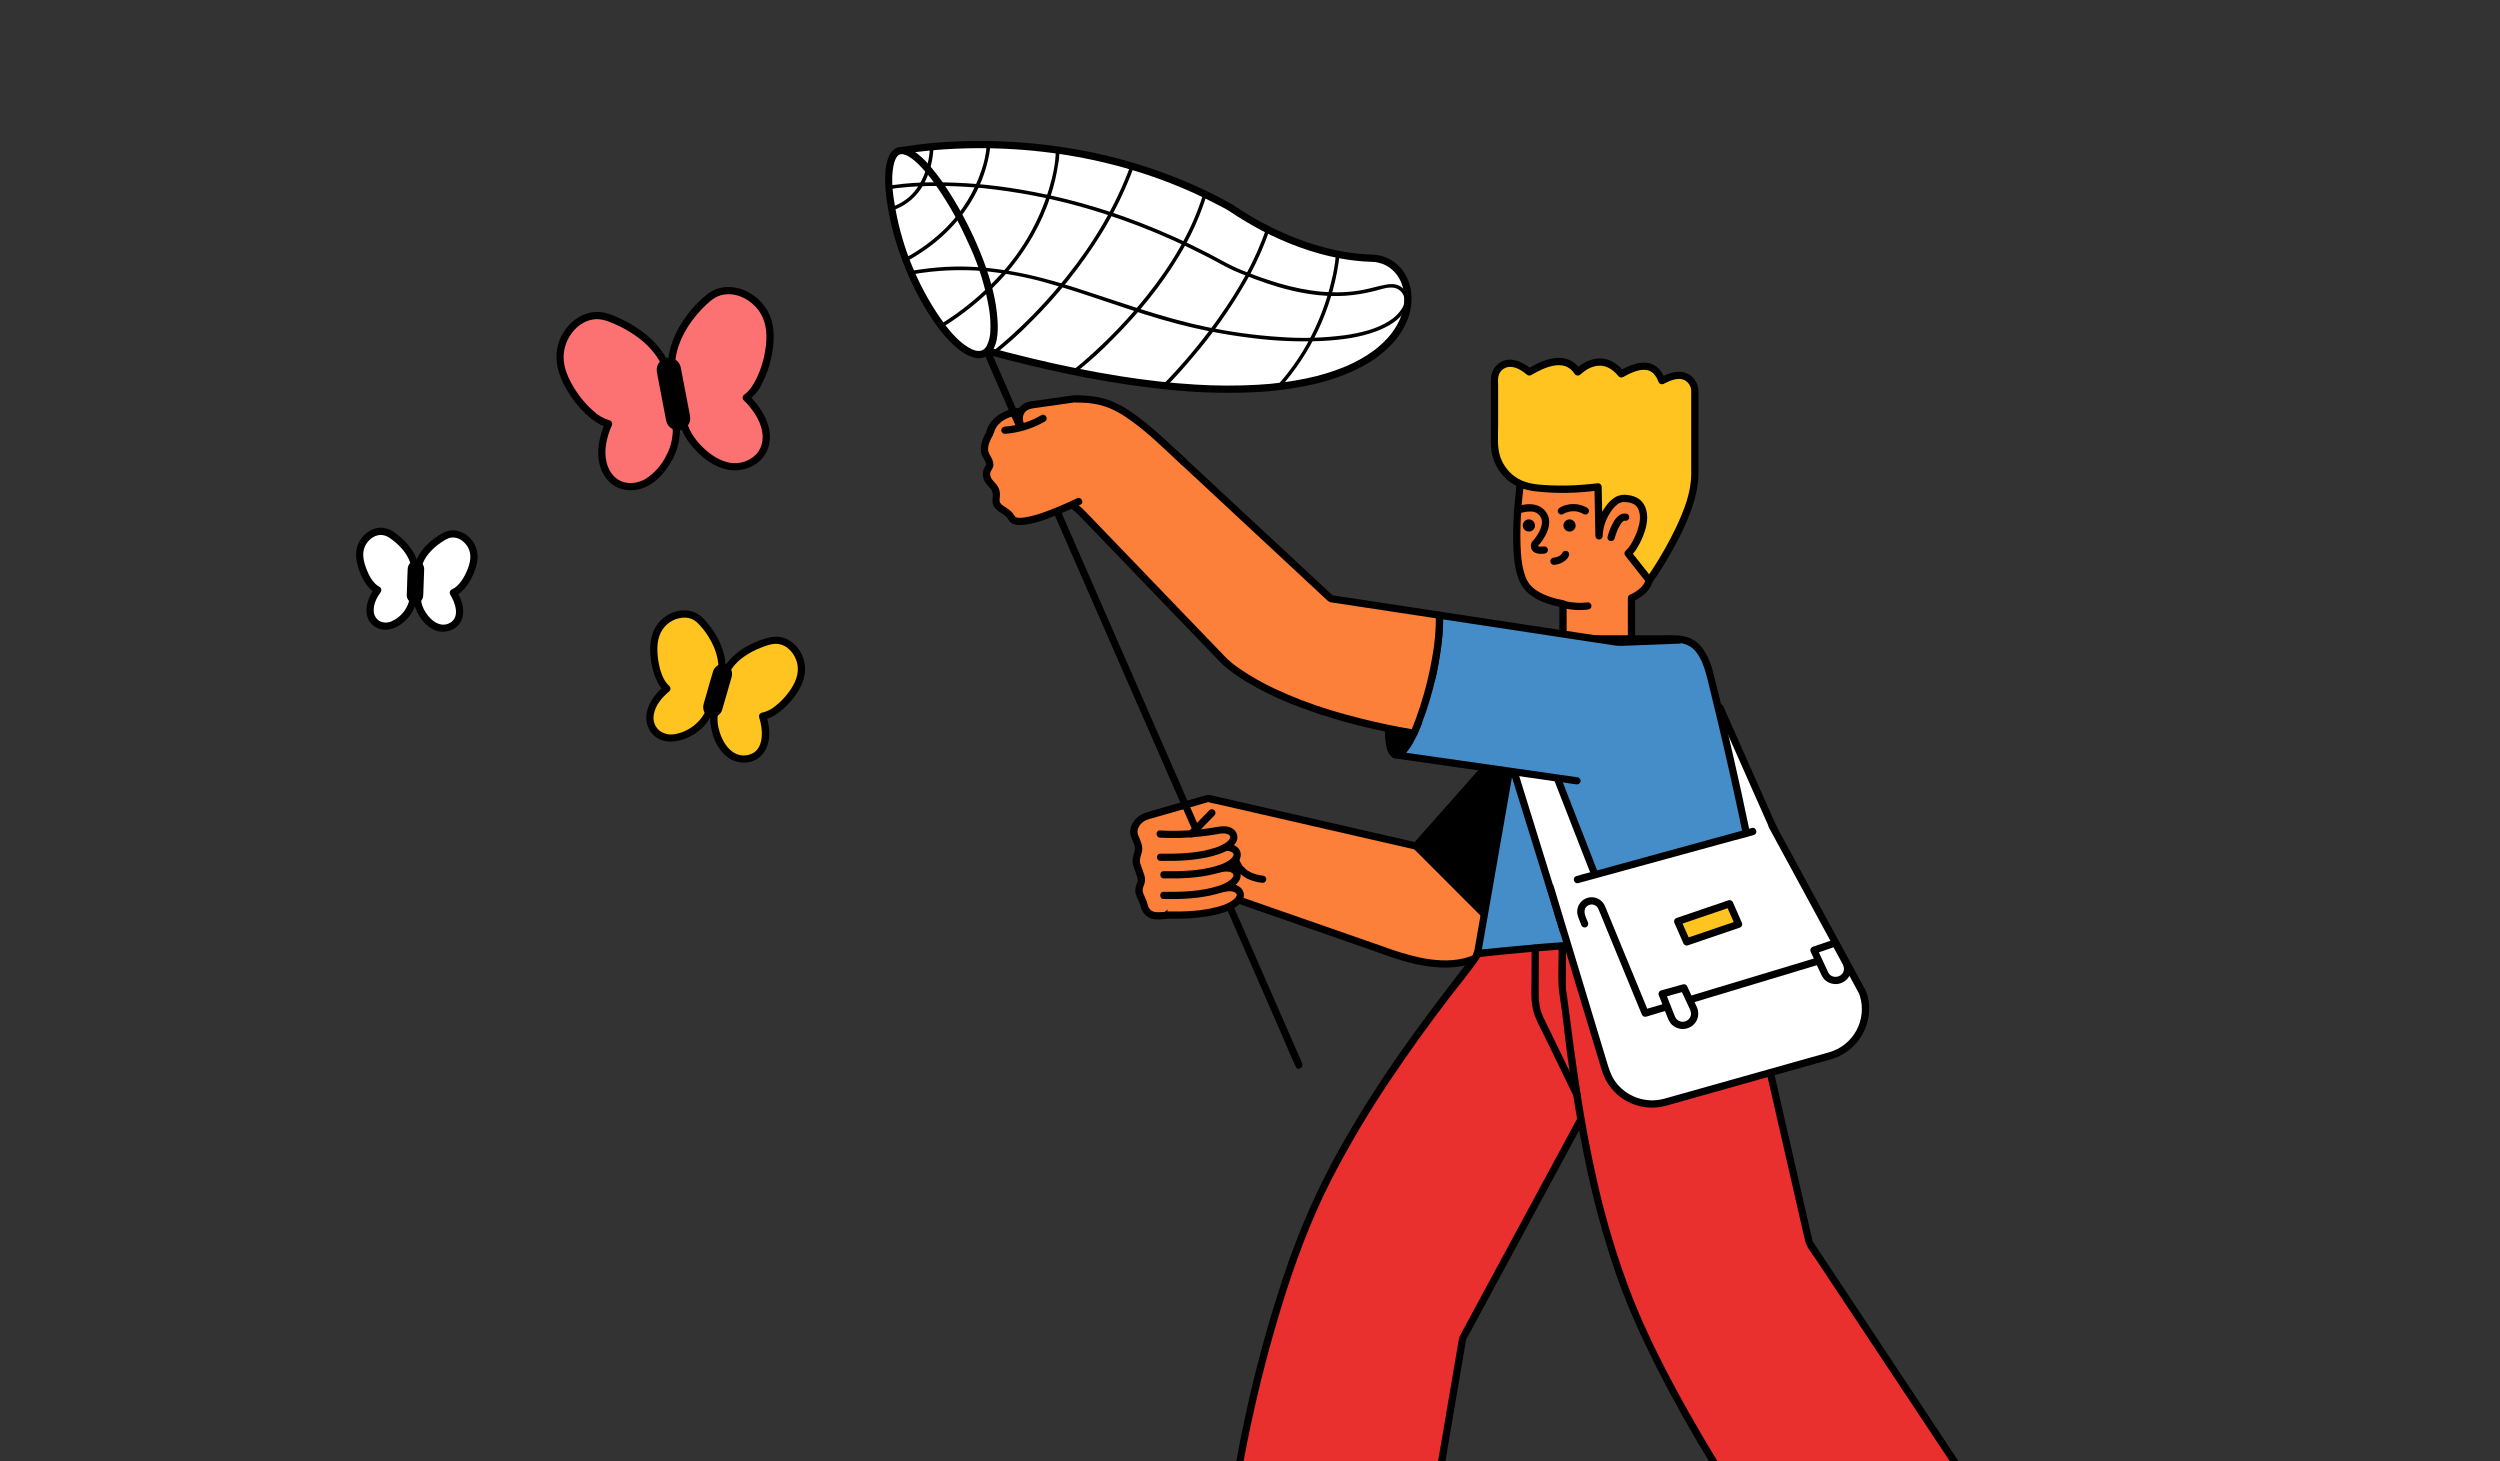 <?xml version="1.0" encoding="utf-8"?>
<svg width="337px" height="197px" viewBox="0 0 337 197" version="1.1" xmlns:xlink="http://www.w3.org/1999/xlink" xmlns="http://www.w3.org/2000/svg">
  <rect x="0" y="0" width="337" height="197" fill="#333333" stroke="none"/>
  <defs>
    <path d="M0 0L337 0L337 197L0 197L0 0Z" id="path_1" />
    <clipPath id="clip_1">
      <use xlink:href="#path_1" clip-rule="evenodd" fill-rule="evenodd" />
    </clipPath>
  </defs>
  <g id="Group">
    <path d="M0 0L337 0L337 197L0 197L0 0Z" id="Mask" fill="none" fill-rule="evenodd" stroke="none" />
    <g clip-path="url(#clip_1)">
      <g id="Group" transform="translate(48 19)">
        <path d="M171.923 67.306L171.923 61.608C172.979 61.134 173.772 60.504 174.131 59.724C175.902 55.882 174.131 41.856 174.131 41.856L157.569 41.856C157.569 41.856 155.069 55.681 157.569 59.724C158.416 61.094 160.388 61.976 162.693 62.395L162.693 67.306" id="Path" fill="#FC7F3A" stroke="none" />
        <path d="M172.412 67.306L172.412 61.608L172.17 62.03C173.163 61.575 174.149 60.9 174.599 59.869C174.823 59.331 174.984 58.768 175.076 58.193C175.32 56.655 175.431 55.1 175.408 53.543C175.39 50.355 175.207 47.171 174.859 44.002C174.787 43.286 174.711 42.57 174.621 41.855C174.614 41.589 174.399 41.374 174.131 41.367L157.569 41.367C157.35 41.369 157.157 41.515 157.097 41.726C156.689 43.985 156.406 46.275 156.202 48.56C156.022 50.42 155.948 52.288 155.979 54.155C156.019 55.758 156.125 57.453 156.68 58.973C157.012 59.914 157.63 60.73 158.447 61.306C159.643 62.163 161.131 62.601 162.563 62.866L162.204 62.395L162.204 67.306C162.204 67.934 163.183 67.935 163.183 67.306L163.183 62.395C163.181 62.176 163.035 61.984 162.823 61.924C161.571 61.692 160.304 61.338 159.22 60.651C158.793 60.393 158.418 60.057 158.114 59.661C158.023 59.533 157.94 59.399 157.867 59.259C157.833 59.195 157.8 59.13 157.769 59.064C157.753 59.031 157.738 58.997 157.722 58.963C157.71 58.939 157.7 58.915 157.692 58.889C157.135 57.483 157.021 55.982 156.968 54.489C156.847 51.106 157.209 47.581 157.674 44.315C157.785 43.537 157.902 42.759 158.041 41.985L157.569 42.344L174.131 42.344L173.642 41.856C173.88 43.745 174.051 45.645 174.19 47.544C174.424 50.769 174.626 54.079 174.229 57.299C174.156 57.932 174.022 58.556 173.83 59.163C173.806 59.232 173.78 59.301 173.755 59.369C173.746 59.393 173.736 59.417 173.726 59.441C173.711 59.477 173.764 59.363 173.716 59.461C173.606 59.697 173.461 59.915 173.288 60.108C172.827 60.571 172.279 60.937 171.676 61.187C171.524 61.273 171.431 61.434 171.433 61.608L171.433 67.306C171.433 67.934 172.412 67.935 172.412 67.306L172.412 67.306Z" id="Path" fill="#000000" stroke="none" />
        <path d="M180.463 44.932C180.463 50.655 174.331 59.241 174.331 59.241L171.461 55.599C172.318 54.931 173.549 52.379 173.549 50.916C173.549 48.704 172.358 48.184 170.809 48.184C169.26 48.184 167.547 51.102 167.547 53.257L167.417 46.623C167.417 46.623 162.539 47.318 158.402 46.66C155.54 46.186 153.446 43.712 153.458 40.82L153.458 32.08C153.455 31.463 153.724 30.877 154.193 30.475C154.662 30.073 155.284 29.896 155.895 29.991C156.74 30.16 157.522 30.558 158.154 31.143C161.024 29.452 163.373 29.061 164.677 31.143C166.243 29.712 168.591 28.931 170.548 31.403C173.418 29.842 175.114 29.972 176.027 32.313C176.654 31.985 177.325 31.752 178.021 31.62C178.632 31.523 179.256 31.699 179.726 32.101C180.196 32.502 180.466 33.09 180.463 33.708L180.463 44.932Z" id="Path" fill="#FFC41F" stroke="none" />
        <path d="M179.973 44.932C179.963 47.414 178.978 49.874 177.933 52.088C176.977 54.09 175.885 56.024 174.664 57.877C174.418 58.254 174.17 58.629 173.909 58.995L174.677 58.896L171.807 55.254L171.807 55.944C172.189 55.603 172.509 55.199 172.753 54.749C173.087 54.184 173.368 53.59 173.594 52.974C174.019 51.833 174.252 50.514 173.779 49.347C173.357 48.304 172.427 47.825 171.347 47.72C170.831 47.646 170.305 47.729 169.838 47.959C169.329 48.251 168.889 48.65 168.549 49.128C167.628 50.313 167.106 51.758 167.058 53.257L168.037 53.257L167.923 47.442L167.906 46.623C167.903 46.472 167.831 46.331 167.71 46.239C167.59 46.147 167.434 46.115 167.287 46.152C167.164 46.17 167.437 46.134 167.258 46.156C167.107 46.175 166.957 46.193 166.807 46.21C166.321 46.264 165.834 46.309 165.346 46.344C163.862 46.46 162.373 46.485 160.887 46.419C159.428 46.348 157.882 46.261 156.598 45.499C155.495 44.84 154.661 43.813 154.244 42.601C153.795 41.277 153.947 39.769 153.947 38.391L153.947 33.06C153.947 32.551 153.869 31.922 154.073 31.443C154.345 30.806 154.99 30.411 155.683 30.456C156.473 30.514 157.221 30.994 157.808 31.488C157.968 31.639 158.208 31.67 158.401 31.564C160.106 30.566 162.867 29.225 164.255 31.389C164.333 31.517 164.466 31.603 164.615 31.622C164.765 31.641 164.915 31.592 165.023 31.488C165.692 30.884 166.543 30.356 167.466 30.297C168.613 30.225 169.513 30.893 170.202 31.748C170.36 31.904 170.603 31.935 170.795 31.824C171.712 31.329 172.85 30.73 173.933 30.872C174.264 30.918 174.574 31.063 174.822 31.289C175.148 31.615 175.399 32.009 175.555 32.443C175.599 32.587 175.705 32.703 175.845 32.76C175.985 32.817 176.142 32.807 176.274 32.735C177.039 32.359 178.118 31.837 178.976 32.199C179.584 32.465 179.975 33.064 179.973 33.726C179.982 34.346 179.973 34.968 179.973 35.588L179.973 44.932C179.973 45.56 180.952 45.561 180.952 44.932L180.952 39.38C180.952 37.491 180.984 35.599 180.952 33.71C180.942 32.636 180.281 31.674 179.28 31.276C178.128 30.819 176.816 31.383 175.78 31.892L176.499 32.184C176.081 31.131 175.378 30.126 174.181 29.929C172.825 29.705 171.46 30.356 170.301 30.981L170.894 31.058C170.055 30.017 168.851 29.234 167.466 29.321C166.27 29.397 165.203 30.01 164.331 30.798L165.1 30.896C164.468 29.839 163.312 29.205 162.078 29.237C160.589 29.274 159.164 29.986 157.907 30.721L158.5 30.798C157.351 29.831 155.646 28.953 154.204 29.862C153.332 30.411 152.968 31.321 152.968 32.312L152.968 39.995C152.951 40.584 152.975 41.175 153.041 41.761C153.252 43.205 153.949 44.534 155.019 45.53C155.544 46.018 156.149 46.412 156.808 46.697C157.564 46.996 158.361 47.184 159.172 47.254C161.87 47.544 164.593 47.502 167.281 47.129C167.369 47.118 167.458 47.106 167.547 47.093L166.927 46.623L167.042 52.438L167.058 53.257C167.067 53.52 167.284 53.728 167.547 53.728C167.811 53.728 168.027 53.52 168.037 53.257C168.078 52.155 168.418 51.084 169.02 50.159C169.276 49.723 169.606 49.336 169.997 49.014C170.269 48.78 170.621 48.658 170.981 48.674C171.736 48.695 172.47 48.873 172.815 49.574C173.26 50.477 173.044 51.571 172.735 52.476C172.539 53.047 172.288 53.597 171.987 54.121C171.769 54.549 171.473 54.933 171.115 55.254C170.929 55.446 170.929 55.751 171.115 55.944L173.985 59.586C174.197 59.855 174.593 59.714 174.754 59.487C175.505 58.434 176.19 57.329 176.845 56.214C178.174 53.953 179.381 51.58 180.192 49.081C180.658 47.745 180.914 46.346 180.952 44.932C180.955 44.303 179.976 44.303 179.973 44.932Z" id="Path" fill="#000000" stroke="none" />
        <path d="M162.72 50.296C162.796 50.248 162.875 50.205 162.957 50.167C162.979 50.157 163.001 50.147 163.023 50.136C163.112 50.095 163.012 50.126 163.005 50.143C163.013 50.124 163.125 50.097 163.146 50.089C163.274 50.043 163.405 50.006 163.538 49.976C163.609 49.96 163.682 49.947 163.754 49.935C163.849 49.919 163.709 49.937 163.77 49.933C163.814 49.931 163.858 49.925 163.901 49.922C164.073 49.911 164.245 49.914 164.416 49.931C164.465 49.935 164.374 49.922 164.459 49.936C164.51 49.945 164.561 49.954 164.612 49.965C164.709 49.986 164.805 50.011 164.899 50.041C165.095 50.104 165.284 50.19 165.461 50.296C165.694 50.431 165.993 50.353 166.129 50.121C166.266 49.888 166.188 49.59 165.955 49.453C165.171 48.995 164.245 48.84 163.354 49.018C162.954 49.091 162.571 49.239 162.225 49.453C161.997 49.593 161.92 49.888 162.05 50.121C162.188 50.352 162.486 50.43 162.719 50.296L162.72 50.296Z" id="Path" fill="#000000" stroke="none" />
        <path d="M156.966 50.166C156.866 50.212 156.882 50.197 156.974 50.166C157.09 50.127 157.205 50.09 157.324 50.06C157.673 49.976 158.032 49.94 158.391 49.953C159.029 49.95 159.595 50.359 159.79 50.963C159.968 51.552 159.725 52.218 159.452 52.742C159.258 53.111 159.022 53.458 158.748 53.773C158.568 53.925 158.44 54.129 158.381 54.356C158.351 54.521 158.353 54.69 158.389 54.854C158.586 55.657 159.498 55.71 160.176 55.631C160.443 55.624 160.658 55.41 160.666 55.143C160.664 54.874 160.446 54.657 160.176 54.655C159.997 54.68 159.816 54.69 159.635 54.687C159.575 54.684 159.53 54.68 159.475 54.673C159.461 54.671 159.315 54.635 159.392 54.657C159.37 54.651 159.273 54.575 159.344 54.635C159.269 54.571 159.398 54.64 159.323 54.6C159.346 54.652 159.35 54.65 159.333 54.594L159.338 54.632C159.345 54.586 159.347 54.539 159.344 54.493L159.218 54.708C160.286 53.564 161.455 51.619 160.449 50.086C159.6 48.791 157.78 48.726 156.472 49.323C156.241 49.461 156.162 49.758 156.297 49.991C156.437 50.218 156.732 50.296 156.966 50.166L156.966 50.166Z" id="Path" fill="#000000" stroke="none" />
        <path d="M161.472 57.145C162.04 57.113 162.584 56.901 163.024 56.541C163.206 56.387 163.355 56.197 163.46 55.983C163.523 55.869 163.541 55.734 163.509 55.607C163.457 55.418 163.296 55.279 163.101 55.253C162.906 55.228 162.714 55.321 162.615 55.491C162.574 55.574 162.526 55.653 162.469 55.727L162.546 55.628C162.469 55.726 162.38 55.814 162.282 55.89L162.381 55.814C162.251 55.911 162.11 55.992 161.96 56.055L162.077 56.005C161.874 56.089 161.662 56.146 161.444 56.175L161.575 56.158C161.54 56.162 161.506 56.167 161.472 56.169C161.297 56.169 161.136 56.262 161.048 56.413C160.961 56.564 160.961 56.75 161.048 56.901C161.136 57.052 161.297 57.145 161.472 57.145L161.472 57.145Z" id="Path" fill="#000000" stroke="none" />
        <path d="M169.65 53.582C169.737 53.26 169.842 52.944 169.965 52.635C169.982 52.568 170.007 52.505 170.042 52.446C170.04 52.448 169.991 52.563 170.023 52.49C170.03 52.474 170.037 52.458 170.044 52.442C170.06 52.405 170.077 52.369 170.093 52.332C170.155 52.198 170.221 52.066 170.293 51.936C170.362 51.81 170.438 51.688 170.521 51.57C170.532 51.555 170.608 51.455 170.55 51.529C170.492 51.602 170.569 51.506 170.581 51.492C170.624 51.441 170.669 51.393 170.717 51.346C170.744 51.321 170.773 51.297 170.8 51.272C170.848 51.226 170.688 51.344 170.795 51.277C170.821 51.26 170.846 51.243 170.874 51.228C170.885 51.221 170.897 51.215 170.909 51.209C170.96 51.18 170.976 51.207 170.864 51.225C170.892 51.221 170.92 51.205 170.947 51.198C170.96 51.195 170.973 51.193 170.985 51.189C171.058 51.166 170.937 51.199 170.921 51.196C170.953 51.198 170.985 51.197 171.017 51.193C171.128 51.191 170.892 51.168 171.005 51.191C171.265 51.262 171.534 51.109 171.606 50.85C171.677 50.59 171.525 50.322 171.265 50.25C170.51 50.094 169.948 50.639 169.576 51.227C169.255 51.761 169.003 52.332 168.824 52.927C168.782 53.058 168.741 53.19 168.706 53.323C168.66 53.491 168.707 53.671 168.829 53.795C168.952 53.919 169.132 53.969 169.301 53.925C169.471 53.881 169.604 53.75 169.65 53.582L169.65 53.582Z" id="Path" fill="#000000" stroke="none" />
        <path d="M157.512 51.831C157.512 51.511 157.772 51.251 158.093 51.251C158.415 51.251 158.675 51.511 158.675 51.831C158.675 52.152 158.415 52.412 158.093 52.412C157.772 52.412 157.512 52.152 157.512 51.831Z" id="Oval" fill="#000000" stroke="none" />
        <path d="M158.43 51.831C158.43 51.848 158.429 51.864 158.428 51.88C158.427 51.925 158.428 51.864 158.431 51.862C158.423 51.887 158.417 51.912 158.413 51.938C158.407 51.952 158.401 51.967 158.398 51.982C158.396 51.977 158.425 51.928 158.404 51.965C158.389 51.992 158.374 52.018 158.357 52.044C158.33 52.086 158.387 52.016 158.363 52.036C158.354 52.045 158.345 52.054 158.337 52.064C158.33 52.071 158.323 52.078 158.315 52.085L158.304 52.095C158.284 52.111 158.289 52.108 158.318 52.085C158.304 52.086 158.267 52.12 158.255 52.127C158.246 52.132 158.237 52.136 158.228 52.141C158.187 52.164 158.28 52.126 158.223 52.143C158.198 52.151 158.173 52.159 158.148 52.164C158.101 52.174 158.147 52.154 158.158 52.164C158.145 52.163 158.131 52.164 158.118 52.167C158.091 52.168 158.064 52.166 158.037 52.165C158.002 52.163 158.099 52.178 158.047 52.166C158.032 52.162 158.017 52.159 158.001 52.155C157.986 52.151 157.972 52.145 157.957 52.141C157.924 52.13 157.97 52.136 157.973 52.148C157.971 52.14 157.917 52.118 157.906 52.111C157.895 52.105 157.886 52.096 157.875 52.09C157.846 52.074 157.919 52.13 157.883 52.095C157.863 52.072 157.842 52.05 157.819 52.03C157.83 52.029 157.849 52.073 157.83 52.044C157.822 52.031 157.813 52.019 157.805 52.005C157.8 51.997 157.795 51.988 157.79 51.979L157.783 51.965C157.772 51.942 157.774 51.947 157.789 51.982C157.793 51.971 157.768 51.922 157.765 51.908C157.763 51.898 157.761 51.888 157.758 51.878C157.747 51.829 157.762 51.935 157.758 51.872C157.756 51.848 157.756 51.823 157.757 51.799C157.759 51.773 157.775 51.745 157.756 51.801C157.758 51.791 157.76 51.78 157.762 51.77C157.767 51.745 157.776 51.72 157.784 51.696C157.8 51.644 157.757 51.744 157.783 51.698C157.791 51.684 157.797 51.671 157.805 51.657C157.812 51.647 157.819 51.636 157.826 51.626C157.85 51.587 157.833 51.634 157.82 51.633C157.838 51.616 157.855 51.597 157.872 51.578C157.883 51.568 157.912 51.558 157.881 51.568C157.848 51.579 157.883 51.567 157.893 51.56C157.921 51.547 157.948 51.533 157.973 51.516C157.972 51.519 157.915 51.536 157.957 51.523C157.972 51.518 157.986 51.512 158.001 51.508C158.011 51.505 158.022 51.503 158.032 51.501C158.04 51.499 158.088 51.496 158.046 51.497C158.002 51.498 158.055 51.497 158.061 51.496C158.075 51.496 158.088 51.495 158.102 51.496C158.115 51.496 158.128 51.497 158.142 51.498C158.194 51.499 158.093 51.486 158.14 51.498C158.17 51.505 158.2 51.513 158.23 51.523C158.278 51.538 158.195 51.5 158.221 51.519C158.235 51.529 158.253 51.535 158.268 51.544C158.277 51.549 158.285 51.555 158.294 51.56C158.302 51.566 158.31 51.572 158.318 51.578C158.289 51.555 158.284 51.552 158.304 51.568C158.322 51.586 158.34 51.604 158.358 51.622C158.395 51.659 158.328 51.575 158.357 51.62C158.365 51.632 158.374 51.645 158.382 51.658C158.39 51.671 158.396 51.684 158.404 51.698C158.427 51.738 158.388 51.648 158.404 51.696C158.413 51.726 158.421 51.755 158.429 51.785C158.437 51.82 158.416 51.779 158.427 51.767C158.426 51.789 158.427 51.81 158.431 51.832C158.431 51.966 158.54 52.076 158.675 52.076C158.81 52.076 158.92 51.966 158.92 51.832C158.916 51.483 158.695 51.174 158.367 51.055C158.047 50.942 157.69 51.037 157.469 51.294C157.229 51.57 157.202 51.971 157.4 52.278C157.599 52.585 157.976 52.725 158.327 52.622C158.679 52.519 158.92 52.197 158.92 51.832C158.92 51.697 158.81 51.588 158.675 51.588C158.54 51.588 158.431 51.697 158.431 51.832L158.43 51.831Z" id="Path" fill="#000000" stroke="none" />
        <path d="M162.991 51.831C162.991 51.511 163.251 51.251 163.573 51.251C163.894 51.251 164.155 51.511 164.155 51.831C164.155 52.152 163.894 52.412 163.573 52.412C163.251 52.412 162.991 52.152 162.991 51.831Z" id="Oval" fill="#000000" stroke="none" />
        <path d="M163.91 51.831C163.91 51.848 163.908 51.864 163.908 51.88C163.906 51.925 163.907 51.864 163.911 51.862C163.902 51.887 163.896 51.912 163.893 51.938C163.886 51.952 163.881 51.967 163.877 51.982C163.875 51.977 163.904 51.928 163.883 51.965C163.868 51.992 163.853 52.018 163.836 52.044C163.809 52.086 163.867 52.016 163.842 52.036C163.833 52.045 163.824 52.054 163.816 52.064C163.809 52.071 163.802 52.078 163.795 52.085L163.783 52.095C163.764 52.111 163.768 52.108 163.798 52.085C163.784 52.086 163.746 52.12 163.734 52.127C163.725 52.132 163.716 52.136 163.707 52.141C163.666 52.164 163.76 52.126 163.702 52.143C163.677 52.151 163.653 52.159 163.627 52.164C163.581 52.174 163.627 52.154 163.637 52.164C163.624 52.163 163.61 52.164 163.597 52.167C163.57 52.168 163.544 52.166 163.516 52.165C163.481 52.163 163.579 52.178 163.527 52.166C163.511 52.162 163.496 52.159 163.481 52.155C163.466 52.151 163.451 52.145 163.437 52.141C163.403 52.13 163.45 52.136 163.452 52.148C163.451 52.14 163.396 52.118 163.385 52.111C163.375 52.105 163.365 52.096 163.354 52.09C163.326 52.074 163.398 52.13 163.362 52.095C163.342 52.072 163.321 52.05 163.299 52.03C163.309 52.029 163.329 52.073 163.309 52.044C163.301 52.031 163.292 52.019 163.284 52.005C163.279 51.997 163.274 51.988 163.27 51.979L163.263 51.965C163.252 51.942 163.253 51.947 163.268 51.982C163.273 51.971 163.248 51.922 163.245 51.908C163.242 51.898 163.24 51.888 163.238 51.878C163.227 51.829 163.242 51.935 163.237 51.872C163.236 51.848 163.235 51.823 163.237 51.799C163.238 51.773 163.255 51.745 163.235 51.801C163.238 51.791 163.24 51.78 163.241 51.77C163.247 51.745 163.255 51.72 163.263 51.696C163.279 51.644 163.236 51.744 163.263 51.698C163.27 51.684 163.277 51.671 163.285 51.657C163.291 51.647 163.298 51.636 163.305 51.626C163.33 51.587 163.313 51.634 163.299 51.633C163.317 51.616 163.335 51.597 163.351 51.578C163.363 51.568 163.391 51.558 163.361 51.568C163.328 51.579 163.363 51.567 163.373 51.56C163.4 51.547 163.427 51.533 163.452 51.516C163.452 51.519 163.394 51.536 163.437 51.523C163.451 51.518 163.466 51.512 163.481 51.508C163.491 51.505 163.501 51.503 163.511 51.501C163.519 51.499 163.567 51.496 163.525 51.497C163.481 51.498 163.534 51.497 163.54 51.496C163.554 51.496 163.568 51.495 163.581 51.496C163.595 51.496 163.608 51.497 163.621 51.498C163.674 51.499 163.573 51.486 163.619 51.498C163.65 51.505 163.679 51.513 163.709 51.523C163.758 51.538 163.674 51.5 163.7 51.519C163.714 51.529 163.733 51.535 163.747 51.544C163.756 51.549 163.765 51.555 163.773 51.56C163.781 51.566 163.79 51.572 163.798 51.578C163.769 51.555 163.764 51.552 163.784 51.568L163.837 51.622C163.874 51.659 163.808 51.575 163.836 51.62C163.845 51.632 163.854 51.645 163.861 51.658C163.869 51.671 163.876 51.684 163.883 51.698C163.906 51.738 163.868 51.648 163.883 51.696C163.893 51.726 163.9 51.755 163.908 51.785C163.917 51.82 163.896 51.779 163.906 51.767C163.905 51.789 163.907 51.81 163.91 51.832C163.911 51.965 164.021 52.073 164.155 52.073C164.289 52.073 164.398 51.965 164.4 51.832C164.395 51.483 164.175 51.174 163.847 51.055C163.526 50.942 163.17 51.037 162.948 51.294C162.709 51.57 162.681 51.971 162.88 52.278C163.078 52.585 163.456 52.725 163.807 52.621C164.158 52.518 164.399 52.197 164.4 51.832C164.4 51.744 164.354 51.663 164.278 51.618C164.202 51.574 164.108 51.574 164.032 51.618C163.956 51.663 163.909 51.744 163.91 51.832L163.91 51.831Z" id="Path" fill="#000000" stroke="none" />
        <path d="M193.403 97.941L183.853 76.403L170.364 91.773L178.422 105.513" id="Path" fill="#FFFFFF" stroke="none" />
        <path d="M193.826 97.694L192.875 95.55L190.592 90.4L187.842 84.199L185.454 78.813L184.669 77.043C184.545 76.763 184.438 76.463 184.292 76.193C184.286 76.181 184.281 76.168 184.276 76.156C184.198 76.026 184.066 75.939 183.915 75.92C183.765 75.901 183.615 75.951 183.507 76.058L178.935 81.266L171.693 89.519L170.018 91.428C169.866 91.587 169.835 91.826 169.941 92.019L172.669 96.67L177.011 104.074L177.999 105.76C178.317 106.302 179.164 105.811 178.845 105.267L176.117 100.616L171.775 93.212L170.787 91.526L170.71 92.118L175.282 86.909L182.524 78.656L184.199 76.748L183.43 76.649L184.381 78.794L186.665 83.943L189.414 90.144L191.803 95.531L192.588 97.301C192.712 97.581 192.819 97.88 192.965 98.15C192.971 98.162 192.975 98.175 192.981 98.187C193.119 98.418 193.417 98.496 193.651 98.362C193.878 98.222 193.956 97.928 193.826 97.694L193.826 97.694Z" id="Path" fill="#000000" stroke="none" />
        <path d="M85.337 39.811C85.337 39.811 85.5 36.395 90.558 36.395C94.637 37.859 89.743 41.601 89.743 41.601L85.337 39.811Z" id="Path" fill="#FC7F3A" stroke="none" />
        <path d="M85.827 39.811C85.828 39.783 85.834 39.755 85.835 39.727C85.835 39.735 85.809 39.872 85.834 39.746C85.843 39.7 85.851 39.654 85.862 39.608C85.888 39.489 85.922 39.373 85.961 39.258C85.973 39.226 85.985 39.194 85.997 39.161C86.003 39.145 86.052 39.023 86.018 39.105C85.984 39.187 86.039 39.06 86.046 39.044C86.066 39.003 86.085 38.962 86.106 38.922C86.193 38.759 86.29 38.602 86.397 38.451C86.463 38.354 86.354 38.496 86.432 38.404C86.466 38.366 86.497 38.326 86.531 38.288C86.607 38.203 86.686 38.122 86.769 38.044C86.925 37.889 87.101 37.756 87.291 37.646C87.515 37.508 87.751 37.39 87.996 37.294C88.684 37.046 89.408 36.909 90.139 36.891C90.306 36.868 90.476 36.887 90.634 36.945C90.793 37.013 90.945 37.094 91.091 37.186C91.182 37.238 91.266 37.302 91.34 37.376C91.385 37.418 91.427 37.463 91.469 37.508C91.531 37.578 91.488 37.529 91.475 37.512C91.5 37.545 91.524 37.581 91.546 37.617C91.575 37.663 91.6 37.711 91.624 37.759C91.635 37.781 91.654 37.844 91.621 37.752C91.63 37.776 91.64 37.8 91.646 37.825C91.659 37.875 91.672 37.924 91.684 37.974C91.686 37.985 91.696 38.05 91.687 37.985C91.676 37.911 91.689 38.019 91.69 38.034C91.69 38.086 91.693 38.136 91.691 38.188C91.689 38.225 91.674 38.363 91.69 38.252C91.671 38.372 91.643 38.49 91.606 38.605C91.588 38.657 91.569 38.709 91.549 38.761C91.521 38.838 91.572 38.722 91.523 38.82C91.469 38.932 91.413 39.042 91.351 39.149C91.29 39.252 91.226 39.352 91.158 39.45C91.124 39.5 91.09 39.549 91.054 39.597C91.036 39.621 91.018 39.645 91 39.669C90.911 39.788 91.059 39.598 90.966 39.713C90.654 40.098 90.312 40.459 89.943 40.791C89.819 40.905 89.692 41.015 89.562 41.123C89.512 41.164 89.28 41.345 89.496 41.179L89.873 41.13L86.025 39.567L85.467 39.341C85.207 39.271 84.939 39.423 84.865 39.682C84.8 39.941 84.951 40.205 85.207 40.282L88.822 41.751C89.053 41.844 89.283 41.946 89.517 42.033C89.725 42.115 89.961 42.07 90.124 41.918C90.494 41.624 90.843 41.305 91.168 40.962C92.174 39.908 93.359 38.172 92.161 36.818C91.805 36.451 91.37 36.171 90.887 36C90.568 35.901 90.229 35.876 89.899 35.927C89.583 35.947 89.268 35.984 88.955 36.035C87.988 36.173 87.074 36.56 86.303 37.158C85.475 37.807 84.949 38.766 84.848 39.811C84.816 40.439 85.795 40.437 85.827 39.811Z" id="Path" fill="#000000" stroke="none" />
        <path d="M162.7 72.69L142.898 95.049L114.869 88.619L106.631 90.986C105.769 91.234 105.099 91.912 104.863 92.775L104.863 92.775C104.792 93.034 104.806 93.31 104.903 93.561L105.42 94.903C105.517 95.154 105.531 95.43 105.46 95.689L105.182 96.706C105.115 96.949 105.123 97.207 105.205 97.445L105.806 99.209C105.905 99.501 105.895 99.82 105.775 100.104L105.61 100.497C105.48 100.808 105.479 101.159 105.61 101.471L106.222 102.936L106.222 102.936C106.313 103.845 107.107 104.521 108.022 104.467L109.159 104.4L114.217 100.658L140.812 109.932C152.397 113.348 154.436 107.573 159.984 100.902L181.056 77.394" id="Path" fill="#FC7F3A" stroke="none" />
        <path d="M162.354 72.345L160.384 74.569L155.653 79.91L149.931 86.372L144.985 91.956L143.367 93.784C143.086 94.058 142.826 94.352 142.587 94.664C142.577 94.678 142.565 94.692 142.552 94.704L143.028 94.579L140.342 93.963L133.854 92.474L125.922 90.654L118.903 89.044C117.651 88.757 116.401 88.458 115.146 88.182C114.784 88.102 114.487 88.221 114.136 88.322L110.766 89.29L107.298 90.286C106.252 90.587 105.26 90.917 104.682 91.942C104.416 92.368 104.301 92.87 104.353 93.368C104.406 93.628 104.489 93.882 104.598 94.124C104.796 94.638 105.094 95.148 104.948 95.705C104.782 96.341 104.533 96.947 104.744 97.608C104.914 98.14 105.105 98.666 105.285 99.194C105.394 99.46 105.393 99.758 105.282 100.024C105.102 100.379 105.018 100.775 105.038 101.173C105.1 101.734 105.428 102.296 105.643 102.81C105.671 102.892 105.705 102.972 105.743 103.049C105.759 103.076 105.839 103.296 105.733 102.936C105.744 102.992 105.751 103.048 105.755 103.105C105.772 103.228 105.801 103.349 105.84 103.467C106.002 103.932 106.312 104.33 106.723 104.603C107.356 105.024 108.058 104.953 108.773 104.911C109.082 104.923 109.386 104.831 109.637 104.651L110.809 103.784L113.87 101.52L114.464 101.08L114.087 101.129L118.364 102.621L127.744 105.891L136.91 109.087C138.581 109.67 140.24 110.32 141.958 110.752C144.26 111.33 146.69 111.667 149.047 111.237C150.842 110.887 152.511 110.069 153.885 108.867C156.475 106.668 158.185 103.663 160.421 101.145C161.602 99.816 162.794 98.498 163.981 97.174L170.587 89.805L177.327 82.285L181.215 77.948L181.402 77.739C181.82 77.272 181.13 76.579 180.709 77.049L178.553 79.454L173.423 85.177L167.24 92.075L162.007 97.914C161.22 98.792 160.415 99.657 159.644 100.55C157.482 103.052 155.757 105.986 153.221 108.152C152.075 109.15 150.703 109.855 149.223 110.207C147.319 110.643 145.313 110.467 143.416 110.083C141.757 109.708 140.126 109.22 138.534 108.622L131.269 106.088L122.552 103.049L115.917 100.735C115.43 100.565 114.946 100.378 114.453 100.225C114.276 100.155 114.076 100.174 113.916 100.276C113.542 100.516 113.193 100.811 112.836 101.076L109.407 103.613C109.262 103.709 109.122 103.812 108.988 103.923C108.974 103.935 108.92 103.959 108.914 103.977C108.966 103.816 109.271 103.928 109.087 103.916C109.005 103.916 108.923 103.921 108.842 103.931C108.103 103.974 107.241 104.117 106.836 103.319C106.71 103.071 106.684 102.783 106.576 102.524L106.167 101.545C106.005 101.247 105.982 100.894 106.103 100.577C106.284 100.123 106.432 99.707 106.314 99.206C106.176 98.622 105.927 98.049 105.733 97.481C105.534 96.899 105.795 96.399 105.93 95.826C106.112 95.052 105.732 94.359 105.461 93.655C105.301 93.331 105.291 92.954 105.431 92.622C105.645 92.138 106.033 91.752 106.519 91.541C106.795 91.437 107.078 91.351 107.365 91.283L109.072 90.793L113.353 89.563L114.753 89.161C114.809 89.144 114.952 89.132 114.996 89.091C114.838 89.24 114.643 89.048 114.79 89.101C115.225 89.23 115.667 89.331 116.115 89.405L118.885 90.041L127.089 91.923L135.893 93.943L141.907 95.322L142.768 95.52C142.938 95.566 143.119 95.519 143.244 95.394L145.214 93.17L149.944 87.829L155.667 81.367L160.612 75.783C161.411 74.881 162.231 73.994 163.01 73.075C163.022 73.061 163.034 73.048 163.046 73.035C163.462 72.566 162.772 71.873 162.354 72.345L162.354 72.345Z" id="Path" fill="#000000" stroke="none" />
        <path d="M151.091 109.606L183.666 78.696" id="Path" fill="#FC7F3A" stroke="none" />
        <path d="M151.437 109.952L152.31 109.123L154.685 106.87L158.179 103.555L162.46 99.492L167.15 95.042L171.863 90.57L176.278 86.38L180.009 82.839L182.691 80.294C183.112 79.895 183.548 79.505 183.957 79.093C183.975 79.075 183.994 79.058 184.012 79.041C184.47 78.607 183.776 77.917 183.32 78.351L182.447 79.179L180.072 81.432L176.579 84.747L172.298 88.81L167.607 93.261L162.895 97.733L158.479 101.922L154.748 105.463L152.066 108.008C151.645 108.407 151.21 108.797 150.801 109.209C150.783 109.227 150.764 109.244 150.745 109.261C150.288 109.695 150.981 110.385 151.438 109.952L151.437 109.952Z" id="Path" fill="#000000" stroke="none" />
        <path d="M162.7 72.69L142.898 95.049L154.192 106.352" id="Path" fill="#000000" stroke="none" />
        <path d="M162.354 72.345L160.384 74.569L155.654 79.91L149.932 86.371L144.986 91.956C144.187 92.858 143.37 93.748 142.587 94.665C142.576 94.678 142.564 94.691 142.552 94.704C142.366 94.897 142.366 95.202 142.552 95.394L146.379 99.225L152.451 105.302L153.845 106.698C154.291 107.143 154.983 106.453 154.538 106.007L150.71 102.177L144.638 96.1L143.244 94.704L143.244 95.394L145.214 93.17L149.944 87.829L155.666 81.368L160.612 75.784C161.411 74.881 162.228 73.991 163.011 73.075C163.022 73.061 163.034 73.048 163.046 73.035C163.462 72.566 162.772 71.873 162.354 72.345L162.354 72.345Z" id="Path" fill="#000000" stroke="none" />
        <path d="M154.983 109.453L151.166 109.547C151.166 109.547 149.843 113.756 153.434 115.578C156.923 117.347 154.983 109.453 154.983 109.453Z" id="Path" fill="#000000" stroke="none" />
        <path d="M154.983 108.965L151.166 109.058C150.948 109.063 150.757 109.208 150.694 109.417C150.451 110.242 150.376 111.108 150.473 111.963C150.616 113.686 151.643 115.213 153.187 115.999C153.678 116.245 154.265 116.439 154.808 116.246C155.281 116.051 155.639 115.652 155.781 115.161C156.157 114.124 156.029 112.885 155.897 111.815C155.798 110.976 155.65 110.144 155.454 109.323C155.305 108.713 154.361 108.971 154.51 109.582C154.65 110.152 154.757 110.732 154.847 111.312C154.894 111.619 154.907 111.713 154.941 112.01C154.972 112.283 154.996 112.557 155.012 112.831C155.028 113.101 155.035 113.371 155.029 113.641C155.027 113.758 155.022 113.875 155.014 113.992C155.009 114.053 155.003 114.113 154.998 114.173C154.996 114.202 154.992 114.232 154.989 114.261C154.982 114.322 155.001 114.188 154.986 114.282C154.954 114.499 154.902 114.712 154.83 114.919C154.79 115.035 154.865 114.861 154.81 114.966C154.789 115.006 154.77 115.047 154.747 115.086C154.727 115.119 154.706 115.15 154.685 115.181C154.64 115.251 154.696 115.167 154.704 115.158C154.683 115.18 154.663 115.203 154.642 115.226C154.613 115.256 154.514 115.322 154.627 115.247C154.594 115.269 154.559 115.288 154.527 115.31C154.435 115.373 154.558 115.308 154.505 115.32C154.465 115.329 154.425 115.341 154.384 115.35C154.519 115.319 154.396 115.349 154.35 115.348C154.302 115.347 154.255 115.346 154.207 115.342C154.332 115.352 154.181 115.336 154.144 115.327C154.081 115.311 154.019 115.294 153.957 115.274C153.628 115.147 153.318 114.977 153.036 114.768C152.733 114.553 152.464 114.293 152.238 113.999C151.844 113.461 151.584 112.836 151.482 112.177C151.433 111.864 151.412 111.548 151.418 111.232C151.42 111.084 151.427 110.937 151.438 110.79C151.444 110.722 151.45 110.654 151.457 110.587C151.461 110.558 151.464 110.53 151.467 110.501C151.483 110.361 151.451 110.601 151.471 110.468C151.507 110.2 151.562 109.936 151.638 109.677L151.166 110.035L154.982 109.941C155.611 109.925 155.614 108.949 154.983 108.965Z" id="Path" fill="#000000" stroke="none" />
        <path d="M182.794 104.898C182.794 104.898 189.347 106.154 190.103 109.923C190.859 113.693 181.282 114.572 181.282 114.572" id="Path" fill="#000000" stroke="none" />
        <path d="M182.664 105.368C183.648 105.568 184.61 105.864 185.536 106.253C186.996 106.851 188.63 107.774 189.364 109.252C189.444 109.413 189.508 109.582 189.557 109.755C189.586 109.853 189.609 109.953 189.631 110.053C189.634 110.066 189.655 110.214 189.641 110.1C189.647 110.143 189.65 110.186 189.653 110.23C189.657 110.3 189.657 110.37 189.653 110.441C189.651 110.475 189.648 110.509 189.645 110.543C189.637 110.625 189.669 110.427 189.642 110.555C189.629 110.621 189.615 110.687 189.596 110.752C189.585 110.787 189.502 110.997 189.546 110.899C189.285 111.415 188.873 111.84 188.365 112.118C187.106 112.909 185.621 113.306 184.149 113.623C183.454 113.773 182.754 113.894 182.05 113.993C182.027 113.996 182.005 113.999 181.982 114.002C181.888 114.016 182.094 113.988 181.952 114.006C181.899 114.013 181.846 114.02 181.793 114.027C181.703 114.038 181.613 114.049 181.524 114.059C181.443 114.068 181.363 114.077 181.282 114.084C181.015 114.091 180.8 114.306 180.793 114.572C180.795 114.841 181.013 115.059 181.282 115.06C182.195 114.971 183.102 114.833 184 114.649C185.588 114.333 187.229 113.905 188.642 113.092C189.291 112.749 189.845 112.252 190.256 111.644C190.63 111.025 190.728 110.278 190.526 109.584C190.038 107.734 188.334 106.497 186.692 105.706C185.496 105.121 184.23 104.691 182.924 104.427C182.309 104.308 182.045 105.249 182.664 105.368L182.664 105.368Z" id="Path" fill="#000000" stroke="none" />
        <path d="M170.617 121.683L149.165 161.416L141.976 203.611L116.206 203.64C116.206 203.64 116.671 177.115 126.921 149.109C133.703 130.581 149.393 112.489 151.199 109.618C156.549 101.114 169.102 96.094 169.102 96.094" id="Path" fill="#EA2F2F" stroke="none" />
        <path d="M170.194 121.437L168.156 125.212L163.226 134.342L157.21 145.485L151.83 155.45L148.888 160.899C148.768 161.105 148.686 161.33 148.645 161.565L148.27 163.766L146.683 173.083L144.567 185.501L142.624 196.908L141.553 203.192L141.504 203.481L141.976 203.123L133.276 203.133L119.401 203.148L116.206 203.152L116.696 203.64C116.779 198.985 117.272 194.315 117.841 189.699C119.18 178.636 121.496 167.712 124.761 157.055C126.54 151.295 128.605 145.661 131.331 140.275C133.804 135.454 136.566 130.786 139.604 126.298C142.039 122.658 144.613 119.114 147.265 115.63C148.704 113.738 150.283 111.906 151.588 109.917C154.019 106.215 157.395 103.321 161.089 100.916C163.567 99.295 166.178 97.887 168.895 96.706C168.96 96.678 169.025 96.651 169.09 96.623C169.146 96.6 168.99 96.665 169.115 96.613C169.154 96.597 169.193 96.581 169.233 96.565C169.81 96.333 169.558 95.389 168.972 95.623C166.975 96.447 165.038 97.408 163.174 98.499C159.413 100.653 155.781 103.246 152.918 106.521C151.922 107.661 151.132 108.926 150.24 110.14C149.538 111.096 148.806 112.028 148.082 112.967C145.625 116.157 143.208 119.377 140.9 122.677C137.833 127.022 134.996 131.525 132.402 136.167C129.634 141.167 127.307 146.398 125.447 151.8C121.609 162.943 118.974 174.497 117.33 186.158C116.525 191.865 115.881 197.635 115.723 203.401C115.721 203.481 115.718 203.56 115.717 203.64C115.72 203.908 115.938 204.125 116.206 204.128L124.907 204.118L138.782 204.103L141.976 204.099C142.196 204.098 142.388 203.952 142.448 203.741L143.203 199.312L144.991 188.817L147.12 176.317L148.905 165.839L149.443 162.682L149.589 161.825C149.604 161.739 149.697 161.402 149.588 161.66C149.744 161.29 149.979 160.936 150.17 160.583L151.689 157.769L156.652 148.578L162.671 137.429L168.007 127.546L170.907 122.175L171.04 121.93C171.338 121.377 170.493 120.883 170.194 121.437L170.194 121.437Z" id="Path" fill="#000000" stroke="none" />
        <path d="M184.519 98.866L195.881 148.512L222.029 187.935L203.776 205.882C203.776 205.882 185.451 186.648 173.06 159.516C164.863 141.565 163.324 117.697 162.592 114.387L162.592 102.112" id="Path" fill="#EA2F2F" stroke="none" />
        <path d="M184.047 98.996L185.112 103.65L187.67 114.827L190.843 128.693L193.678 141.08L195.301 148.17C195.529 149.167 196.27 149.982 196.829 150.825L202.555 159.458L210.273 171.094L217.465 181.938L221.418 187.898L221.606 188.181L221.683 187.59L215.52 193.649L205.693 203.312L203.43 205.536L204.122 205.536C201.335 202.609 198.773 199.444 196.278 196.27C190.178 188.52 184.681 180.315 179.837 171.729C176.945 166.591 174.186 161.306 172.017 155.819C170.061 150.764 168.485 145.571 167.301 140.283C165.476 132.396 164.419 124.406 163.386 116.389C163.325 115.914 163.263 115.438 163.19 114.964C163.167 114.813 163.143 114.663 163.115 114.513C163.103 114.447 163.087 114.381 163.077 114.315C163.06 114.207 163.085 114.469 163.082 114.344C163.057 113.413 163.082 112.477 163.082 111.546L163.082 102.112C163.082 101.484 162.103 101.483 162.103 102.112L162.103 109.362C162.103 111.307 161.949 113.3 162.246 115.223C162.66 117.912 162.935 120.725 163.305 123.462C163.915 127.962 164.644 132.447 165.56 136.896C166.621 142.206 168.029 147.441 169.773 152.567C171.665 158.022 174.165 163.236 176.867 168.333C181.756 177.508 187.388 186.27 193.707 194.531C196.731 198.501 199.87 202.422 203.283 206.07C203.332 206.123 203.381 206.175 203.43 206.227C203.622 206.414 203.929 206.414 204.122 206.227L210.285 200.167L220.112 190.505L222.375 188.28C222.53 188.122 222.562 187.88 222.452 187.688L219.66 183.479L213.031 173.486L205.213 161.699L198.76 151.969L196.878 149.133C196.723 148.899 196.575 148.659 196.412 148.43C196.378 148.382 196.346 148.332 196.315 148.283C196.267 148.208 196.37 148.456 196.346 148.354C195.95 146.615 195.552 144.877 195.153 143.139L192.515 131.615L189.358 117.818L186.565 105.614L185.061 99.045L184.991 98.737C184.851 98.124 183.907 98.383 184.047 98.996L184.047 98.996Z" id="Path" fill="#000000" stroke="none" />
        <path d="M190.103 109.6C186.322 105.537 151.229 109.484 151.229 109.484L157.68 71.46C157.931 68.992 159.87 67.124 162.179 67.124L177.588 67.124C180.097 67.124 181.408 68.158 182.485 71.83C182.485 71.83 188.969 97.411 190.103 109.6Z" id="Path" fill="#458DC9" stroke="none" />
        <path d="M158.034 67.612L174.59 67.612C175.623 67.612 176.657 67.6 177.69 67.612C178.87 67.627 179.891 67.936 180.634 68.883C181.331 69.772 181.742 70.936 182.027 72.014C182.292 73.018 182.529 74.029 182.774 75.037C183.309 77.228 183.83 79.423 184.339 81.62C185.007 84.501 185.65 87.388 186.271 90.28C186.93 93.37 187.558 96.466 188.126 99.573C188.628 102.324 189.095 105.088 189.427 107.864C189.496 108.442 189.558 109.02 189.613 109.6L190.449 109.255C189.905 108.677 189.081 108.384 188.336 108.172C187.204 107.873 186.048 107.673 184.882 107.574C181.735 107.247 178.55 107.256 175.391 107.323C171.801 107.4 168.214 107.595 164.633 107.846C161.601 108.059 158.572 108.313 155.546 108.607C154.567 108.701 153.589 108.799 152.611 108.902C152.157 108.95 151.674 108.959 151.227 109.052C151.207 109.056 151.186 109.056 151.166 109.059L151.638 109.676L152.101 107.027L153.208 100.696L154.552 93.008L155.709 86.385C155.898 85.307 156.098 84.231 156.275 83.151C156.277 83.136 156.28 83.121 156.283 83.105C156.346 82.847 156.196 82.583 155.941 82.505C155.68 82.436 155.412 82.588 155.338 82.846L154.875 85.495L153.769 91.826L152.425 99.514L151.268 106.137C151.079 107.215 150.878 108.291 150.702 109.371C150.7 109.386 150.697 109.402 150.694 109.417C150.646 109.693 150.821 110.074 151.166 110.035C152.335 109.901 153.507 109.783 154.678 109.667C157.53 109.385 160.385 109.137 163.243 108.923C166.785 108.659 170.331 108.447 173.88 108.338C177.147 108.202 180.418 108.237 183.681 108.443C184.338 108.492 184.993 108.555 185.647 108.638C185.69 108.644 185.734 108.65 185.777 108.655C185.68 108.642 185.756 108.653 185.776 108.655C185.853 108.666 185.931 108.677 186.008 108.688C186.159 108.711 186.309 108.734 186.458 108.759C186.733 108.805 187.006 108.856 187.278 108.915C187.736 109.009 188.187 109.134 188.628 109.289C188.718 109.322 188.807 109.357 188.896 109.393C188.746 109.333 188.895 109.393 188.93 109.409C188.978 109.431 189.026 109.453 189.073 109.476C189.224 109.551 189.37 109.635 189.51 109.728C189.54 109.748 189.569 109.771 189.599 109.792C189.458 109.694 189.566 109.765 189.598 109.794C189.652 109.844 189.706 109.891 189.757 109.944C190.031 110.236 190.632 110.026 190.592 109.599C190.339 106.897 189.923 104.21 189.464 101.535C188.931 98.429 188.325 95.335 187.684 92.25C187.059 89.24 186.403 86.238 185.716 83.242C185.162 80.815 184.593 78.391 184.008 75.971C183.69 74.654 183.367 73.338 183.038 72.023C182.571 70.158 181.753 67.875 179.847 67.046C178.63 66.516 177.236 66.635 175.936 66.635L158.034 66.635C157.404 66.635 157.403 67.611 158.034 67.611L158.034 67.612Z" id="Path" fill="#000000" stroke="none" />
        <path d="M162.759 106.515L153.375 76.254L157.781 75.278L169.202 104.563" id="Path" fill="#FFFFFF" stroke="none" />
        <path d="M163.231 106.385L162.291 103.356L160.055 96.145L157.344 87.399L155 79.841L154.23 77.359C154.11 76.972 154.022 76.551 153.864 76.178C153.857 76.161 153.853 76.142 153.847 76.125L153.506 76.725L157.911 75.749L157.309 75.408L158.447 78.328L161.181 85.337L164.475 93.782L167.322 101.084C167.785 102.269 168.238 103.459 168.71 104.641C168.717 104.658 168.723 104.675 168.73 104.693C168.808 104.948 169.073 105.097 169.332 105.034C169.592 104.96 169.744 104.693 169.674 104.433L168.535 101.513L165.802 94.504L162.508 86.059L159.661 78.758C159.198 77.572 158.745 76.382 158.273 75.2C158.266 75.183 158.26 75.166 158.253 75.148C158.175 74.894 157.91 74.744 157.651 74.808L153.246 75.784C152.987 75.857 152.834 76.124 152.904 76.384L153.843 79.413L156.079 86.625L158.791 95.37L161.134 102.928C161.512 104.148 161.859 105.383 162.27 106.592C162.276 106.61 162.281 106.627 162.287 106.645C162.472 107.243 163.418 106.988 163.231 106.385L163.231 106.385Z" id="Path" fill="#000000" stroke="none" />
        <path d="M158.459 108.783L158.45 112.834C158.446 114.511 158.281 116.297 158.882 117.895C159.265 118.914 159.811 119.887 160.286 120.864L162.658 125.751L164.204 128.933C164.478 129.499 165.323 129.004 165.049 128.441L161.412 120.95C160.942 119.981 160.464 119.015 160 118.043C159.302 116.577 159.424 114.988 159.428 113.415L159.438 108.783C159.44 108.154 158.461 108.153 158.459 108.783L158.459 108.783Z" id="Path" fill="#000000" stroke="none" />
        <path d="M164.58 86.256L140.031 82.74C140.686 81.071 144.472 74.707 144.988 72.464C145.759 69.108 146.112 66.032 146.039 63.928L170.141 67.593L178.391 67.271" id="Path" fill="#458DC9" stroke="none" />
        <path d="M164.71 85.785L162.272 85.436L156.415 84.597L149.327 83.582L143.195 82.704L141.157 82.412C140.843 82.348 140.525 82.303 140.205 82.275C140.19 82.274 140.176 82.272 140.161 82.269L140.503 82.869C140.511 82.84 140.523 82.811 140.538 82.784C140.482 82.859 140.527 82.809 140.55 82.758C140.585 82.68 140.62 82.602 140.656 82.525C140.744 82.338 140.835 82.153 140.927 81.969C141.169 81.489 141.419 81.014 141.671 80.539C142.282 79.385 142.902 78.235 143.499 77.074C144.06 75.984 144.611 74.885 145.071 73.748C145.616 72.4 145.836 70.93 146.068 69.503C146.4 67.663 146.555 65.797 146.529 63.928L145.909 64.399L150.009 65.022L158.835 66.364L167.139 67.627L169.535 67.991C169.867 68.049 170.204 68.074 170.54 68.065L178.188 67.767L178.391 67.759C179.019 67.735 179.022 66.758 178.391 66.783L171.242 67.062L170.54 67.089C170.417 67.08 170.292 67.085 170.17 67.103C170.075 67.132 170.351 67.137 170.238 67.117C170.179 67.107 170.119 67.099 170.06 67.09L168.095 66.791L160.174 65.587L151.164 64.217C149.523 63.968 147.883 63.712 146.241 63.468C146.217 63.465 146.193 63.461 146.169 63.458C146.022 63.42 145.866 63.452 145.746 63.544C145.625 63.635 145.553 63.777 145.55 63.928C145.579 65.526 145.465 67.123 145.209 68.7C145.062 69.681 144.881 70.658 144.673 71.628C144.568 72.165 144.423 72.692 144.238 73.206C143.812 74.266 143.33 75.302 142.793 76.31C142.2 77.472 141.582 78.621 140.971 79.773C140.448 80.692 139.977 81.639 139.559 82.61C139.487 82.87 139.64 83.139 139.901 83.21L142.339 83.56L148.196 84.399L155.284 85.414L161.417 86.292C162.413 86.435 163.409 86.58 164.406 86.721L164.45 86.727C164.71 86.789 164.973 86.64 165.052 86.386C165.122 86.126 164.97 85.859 164.71 85.785L164.71 85.785Z" id="Path" fill="#000000" stroke="none" />
        <path d="M140.123 82.73C140.943 82.917 142.101 81.196 143.188 78.424L139.247 77.493C139.011 80.477 139.3 82.541 140.123 82.73Z" id="Path" fill="#000000" stroke="none" />
        <path d="M139.993 83.2C140.832 83.369 141.463 82.641 141.905 82.035C142.67 80.987 143.187 79.753 143.66 78.554C143.73 78.294 143.578 78.027 143.318 77.954L139.377 77.022C139.23 76.985 139.074 77.017 138.953 77.108C138.833 77.2 138.761 77.342 138.757 77.493C138.62 78.787 138.645 80.093 138.831 81.38C138.95 82.067 139.217 83.002 139.993 83.2C140.603 83.357 140.864 82.415 140.253 82.259C140.212 82.249 140.148 82.213 140.262 82.272C140.239 82.263 140.218 82.252 140.198 82.237C140.129 82.168 140.25 82.314 140.154 82.197C140.058 82.08 140.158 82.237 140.091 82.115C140.059 82.057 140.025 82.001 139.996 81.941C139.956 81.859 140.006 81.971 139.985 81.916C139.97 81.88 139.957 81.843 139.944 81.807C139.914 81.719 139.888 81.63 139.864 81.54C139.813 81.341 139.773 81.14 139.745 80.936C139.62 79.792 139.617 78.638 139.737 77.493L139.117 77.964L143.058 78.895L142.716 78.295C142.324 79.359 141.818 80.378 141.206 81.334C141.021 81.622 140.798 81.882 140.541 82.108C140.481 82.159 140.63 82.048 140.523 82.123C140.496 82.141 140.469 82.16 140.441 82.177C140.414 82.193 140.386 82.207 140.36 82.223C140.283 82.272 140.418 82.207 140.366 82.224C140.337 82.234 140.186 82.267 140.262 82.258C140.347 82.248 140.256 82.252 140.238 82.255C140.15 82.269 140.347 82.278 140.253 82.259C139.993 82.194 139.728 82.344 139.651 82.6C139.582 82.859 139.734 83.127 139.993 83.2Z" id="Path" fill="#000000" stroke="none" />
        <path d="M142.607 79.834C143.604 77.447 144.4 74.982 144.988 72.464C145.759 69.108 146.112 66.032 146.039 63.928L142.9 63.451L131.391 61.701L110.248 42.029L94.964 43.391L97.737 50.061L116.991 70.072C116.991 70.072 123.191 76.58 142.607 79.834Z" id="Path" fill="#FC7F3A" stroke="none" />
        <path d="M143.029 80.08C144.798 75.936 145.932 71.551 146.393 67.072C146.508 66.028 146.554 64.978 146.529 63.928C146.527 63.709 146.381 63.518 146.169 63.458C144.64 63.225 143.11 62.992 141.58 62.76L133.719 61.565L131.521 61.23L131.737 61.356L130.456 60.164L127.181 57.117L122.766 53.009L118.062 48.633L113.923 44.781L111.2 42.248C111.013 42.074 110.83 41.895 110.638 41.725C110.447 41.563 110.188 41.505 109.945 41.568L105.603 41.955L99.301 42.516L95.172 42.884L94.964 42.902C94.686 42.927 94.359 43.201 94.492 43.52L96.841 49.169C97.008 49.572 97.142 50.134 97.445 50.461C97.709 50.748 97.986 51.024 98.256 51.305L102.141 55.342L107.567 60.982L112.842 66.465L116.206 69.961C116.479 70.245 116.746 70.528 117.045 70.787C118.057 71.642 119.144 72.405 120.293 73.067C122.542 74.372 124.901 75.481 127.342 76.379C131.096 77.77 134.956 78.859 138.884 79.637C140.077 79.881 141.275 80.104 142.477 80.304C142.736 80.368 143.001 80.218 143.079 79.963C143.149 79.704 142.996 79.436 142.737 79.363C138.885 78.735 135.079 77.851 131.345 76.718C128.739 75.93 126.194 74.951 123.732 73.79C122.162 73.052 120.651 72.193 119.214 71.222C118.98 71.061 118.749 70.896 118.52 70.726C118.476 70.693 118.431 70.659 118.387 70.626C118.361 70.606 118.335 70.586 118.309 70.566C118.377 70.618 118.372 70.615 118.314 70.57C118.234 70.507 118.155 70.444 118.076 70.38C117.862 70.207 117.651 70.029 117.451 69.839C117.177 69.579 116.922 69.296 116.66 69.023L113.62 65.864L109.12 61.187L104.314 56.192L100.284 52.003L98.178 49.813L98.084 49.715L98.21 49.931L95.777 44.081L95.436 43.261L94.964 43.878L100.123 43.419L108.352 42.686L110.248 42.517L109.902 42.374L111.149 43.535L114.364 46.526L118.697 50.557L123.362 54.898L127.495 58.744L130.311 61.363C130.526 61.563 130.739 61.765 130.956 61.963C131.1 62.099 131.284 62.184 131.481 62.205L136.173 62.919L141.767 63.769L145.113 64.278L145.909 64.399L145.55 63.928C145.578 65.878 145.407 67.826 145.04 69.741C144.661 71.915 144.13 74.06 143.45 76.159C143.075 77.318 142.663 78.467 142.184 79.587C142.057 79.821 142.134 80.114 142.36 80.255C142.594 80.389 142.892 80.311 143.029 80.08Z" id="Path" fill="#000000" stroke="none" />
        <path d="M97.737 50.061L95.824 48.34L93.006 48.271L89.48 37.994C89.303 37.479 89.366 36.913 89.651 36.449C89.936 35.985 90.413 35.672 90.954 35.595L96.758 34.768C101.043 34.768 102.959 35.581 107.854 39.811L111.558 43.263" id="Path" fill="#FC7F3A" stroke="none" />
        <path d="M98.084 49.716L96.308 48.119C96.198 47.992 96.052 47.903 95.889 47.86C95.783 47.848 95.676 47.843 95.569 47.846L94.145 47.811L93.006 47.783L93.478 48.142L91.557 42.543L90.336 38.985C90.104 38.307 89.648 37.454 90.034 36.763C90.315 36.258 90.797 36.106 91.33 36.03L92.844 35.815L96.573 35.283C96.675 35.263 96.778 35.248 96.881 35.24C96.788 35.242 96.901 35.252 96.958 35.257C97.06 35.264 97.166 35.258 97.269 35.26C97.506 35.264 97.742 35.271 97.978 35.283C98.75 35.312 99.518 35.416 100.27 35.593C101.923 36.001 103.375 36.89 104.73 37.893C106.978 39.559 108.972 41.521 111.014 43.424L111.212 43.608C111.672 44.037 112.366 43.348 111.904 42.918C110.102 41.238 108.337 39.516 106.414 37.971C104.907 36.76 103.316 35.597 101.478 34.938C100.704 34.669 99.903 34.488 99.088 34.398C98.671 34.348 98.252 34.318 97.832 34.3C97.43 34.264 97.024 34.264 96.621 34.298C95.585 34.442 94.551 34.593 93.516 34.741L91.568 35.018C91.206 35.047 90.847 35.109 90.496 35.201C89.465 35.544 88.807 36.548 88.905 37.627C88.95 37.927 89.028 38.222 89.138 38.504L90.189 41.566L92.488 48.268L92.534 48.401C92.597 48.61 92.787 48.754 93.006 48.76L95.824 48.828L95.478 48.685L97.391 50.406C97.858 50.826 98.552 50.138 98.084 49.716L98.084 49.716Z" id="Path" fill="#000000" stroke="none" />
        <path d="M75.955 7.542L127.107 124.574" id="Path" fill="#A8542A" stroke="none" />
        <path d="M75.533 7.788L76.903 10.924L80.632 19.456L86.147 32.074L92.852 47.415L100.195 64.214L107.629 81.223L114.56 97.082L120.399 110.44L124.6 120.053C125.265 121.574 125.889 123.123 126.598 124.625C126.629 124.689 126.655 124.755 126.684 124.821C126.935 125.395 127.779 124.899 127.529 124.328L126.159 121.192L122.43 112.66L116.915 100.042L110.21 84.701L102.867 67.903L95.433 50.893L88.502 35.035L82.663 21.676L78.462 12.063C77.797 10.542 77.173 8.994 76.464 7.492C76.433 7.427 76.407 7.361 76.378 7.296C76.127 6.721 75.283 7.218 75.533 7.788Z" id="Path" fill="#000000" stroke="none" />
        <path d="M92.61 37.393C88.403 39.863 85.387 38.465 85.392 39.399C85.134 40.048 85.004 40.74 85.011 41.438C85.022 43.758 85.903 50.004 89.09 51.2C90.722 51.812 97.085 48.759 97.085 48.759" id="Path" fill="#FC7F3A" stroke="none" />
        <path d="M85.21 38.548L85.069 38.943L84.975 39.203C84.965 39.233 84.951 39.263 84.943 39.294C84.913 39.406 84.954 39.202 84.972 39.226C84.979 39.234 84.801 39.504 84.795 39.516C84.664 39.756 84.553 40.006 84.463 40.264C84.257 40.848 84.101 41.598 84.313 42.2C84.423 42.477 84.552 42.746 84.7 43.005C84.767 43.126 84.824 43.252 84.873 43.382C84.897 43.454 84.91 43.528 84.933 43.6C84.944 43.645 84.947 43.659 84.942 43.642C84.94 43.699 84.942 43.691 84.949 43.618C84.975 43.661 84.962 43.608 84.956 43.615C84.939 43.639 84.929 43.67 84.912 43.695C84.876 43.75 84.839 43.805 84.803 43.86C84.69 44.03 84.604 44.216 84.55 44.413C84.411 44.98 84.515 45.579 84.838 46.065C85.014 46.299 85.202 46.523 85.402 46.737C85.593 46.908 85.731 47.129 85.802 47.374C85.907 48.007 85.619 48.66 85.968 49.257C86.257 49.751 86.77 50.027 87.231 50.334C87.444 50.467 87.634 50.632 87.793 50.825C87.897 50.996 88.008 51.163 88.129 51.323C88.523 51.737 89.15 51.799 89.691 51.769C91.294 51.68 92.887 51.052 94.363 50.466C95.477 50.023 96.582 49.547 97.658 49.018C98.224 48.741 97.728 47.898 97.164 48.175C96.376 48.562 95.513 48.944 94.751 49.261C93.299 49.864 91.789 50.464 90.232 50.73C89.958 50.781 89.681 50.804 89.403 50.798C89.339 50.797 89.276 50.791 89.213 50.788C89.186 50.786 89.117 50.774 89.237 50.792C89.209 50.788 89.18 50.785 89.153 50.778C89.105 50.767 89.058 50.755 89.01 50.744C88.856 50.708 89.032 50.778 88.934 50.717C88.895 50.693 88.788 50.603 88.897 50.705C88.864 50.675 88.834 50.645 88.804 50.613C88.907 50.721 88.795 50.574 88.763 50.522C88.682 50.386 88.589 50.256 88.486 50.134C88.128 49.71 87.639 49.463 87.195 49.145C87.028 49.044 86.889 48.902 86.794 48.731C86.691 48.479 86.771 48.141 86.785 47.878C86.844 47.283 86.654 46.689 86.26 46.238C85.937 45.846 85.531 45.54 85.479 45.006C85.44 44.613 85.585 44.496 85.777 44.155C86.066 43.642 85.831 43.077 85.587 42.592C85.42 42.339 85.291 42.064 85.204 41.774C85.176 41.434 85.218 41.091 85.33 40.767C85.452 40.399 85.617 40.046 85.82 39.716C85.954 39.422 86.066 39.118 86.154 38.807C86.366 38.215 85.421 37.959 85.21 38.548L85.21 38.548Z" id="Path" fill="#000000" stroke="none" />
        <path d="M92.363 36.971C90.865 37.845 89.188 38.371 87.458 38.51C87.191 38.516 86.976 38.731 86.969 38.998C86.971 39.267 87.189 39.484 87.458 39.486C89.361 39.341 91.207 38.769 92.857 37.814C93.401 37.497 92.909 36.653 92.363 36.971L92.363 36.971Z" id="Path" fill="#000000" stroke="none" />
        <path d="M109.712 101.187C112.174 101.328 114.643 101.175 117.068 100.731C120.327 100.008 121.264 104.542 109.301 104.357" id="Path" fill="#FC7F3A" stroke="none" />
        <path d="M109.712 101.675C111.364 101.788 113.022 101.749 114.667 101.561C115.415 101.485 116.159 101.383 116.901 101.255C117.072 101.226 117.241 101.193 117.412 101.161C117.495 101.146 117.379 101.165 117.371 101.166C117.4 101.163 117.43 101.159 117.459 101.156C117.507 101.152 117.554 101.147 117.602 101.145C117.688 101.141 117.775 101.14 117.861 101.144C117.9 101.145 117.939 101.149 117.978 101.151C118.137 101.16 117.913 101.13 118.022 101.156C118.09 101.173 118.16 101.183 118.229 101.202C118.265 101.212 118.3 101.225 118.335 101.236C118.415 101.26 118.432 101.283 118.348 101.238C118.405 101.269 118.461 101.298 118.517 101.329C118.542 101.343 118.564 101.363 118.589 101.378C118.512 101.329 118.528 101.318 118.582 101.379C118.639 101.443 118.695 101.546 118.628 101.419C118.667 101.493 118.708 101.633 118.672 101.473C118.681 101.523 118.695 101.572 118.714 101.618C118.72 101.631 118.719 101.48 118.707 101.59C118.703 101.619 118.703 101.648 118.706 101.677C118.721 101.774 118.747 101.561 118.709 101.655C118.699 101.685 118.692 101.715 118.686 101.746C118.679 101.775 118.665 101.802 118.657 101.83C118.683 101.742 118.694 101.762 118.649 101.836C118.613 101.894 118.576 101.951 118.539 102.009C118.523 102.033 118.606 101.939 118.522 102.026C118.488 102.062 118.456 102.099 118.422 102.134C118.356 102.199 118.285 102.259 118.214 102.319C118.152 102.372 118.23 102.307 118.239 102.301C118.213 102.32 118.187 102.34 118.16 102.359C118.113 102.391 118.066 102.424 118.018 102.455C117.545 102.757 117.029 102.985 116.487 103.13C114.185 103.84 111.69 103.903 109.301 103.869C108.671 103.86 108.671 104.836 109.301 104.845C111.652 104.879 114.084 104.798 116.366 104.181C117.449 103.889 118.725 103.442 119.398 102.482C119.621 102.19 119.716 101.819 119.661 101.456C119.606 101.092 119.405 100.766 119.105 100.553C118.286 99.952 117.26 100.215 116.346 100.364C114.157 100.742 111.929 100.854 109.713 100.699C109.085 100.648 109.088 101.624 109.713 101.676L109.712 101.675Z" id="Path" fill="#000000" stroke="none" />
        <path d="M109.571 98.548C111.936 98.677 114.308 98.518 116.634 98.076C119.894 97.352 120.831 101.887 108.868 101.701" id="Path" fill="#FC7F3A" stroke="none" />
        <path d="M109.571 99.037C111.137 99.141 112.709 99.097 114.267 98.907C115.003 98.829 115.737 98.726 116.468 98.6C116.638 98.57 116.808 98.537 116.978 98.506C117.062 98.49 116.946 98.509 116.937 98.51C116.967 98.507 116.996 98.503 117.025 98.5C117.073 98.496 117.121 98.492 117.168 98.489C117.255 98.485 117.341 98.484 117.428 98.488C117.467 98.49 117.506 98.493 117.545 98.496C117.704 98.504 117.48 98.474 117.588 98.5C117.657 98.517 117.727 98.527 117.795 98.546C117.831 98.557 117.866 98.569 117.902 98.58C117.981 98.604 117.999 98.628 117.914 98.583C117.971 98.613 118.028 98.642 118.084 98.674C118.109 98.688 118.131 98.707 118.155 98.723C118.079 98.674 118.095 98.662 118.149 98.723C118.205 98.787 118.262 98.891 118.195 98.764C118.234 98.837 118.274 98.978 118.239 98.818C118.248 98.867 118.261 98.916 118.28 98.963C118.287 98.975 118.286 98.824 118.274 98.934C118.27 98.963 118.269 98.992 118.272 99.021C118.288 99.118 118.314 98.906 118.276 98.999C118.266 99.029 118.258 99.059 118.253 99.09C118.246 99.119 118.232 99.146 118.223 99.174C118.25 99.086 118.261 99.106 118.215 99.18C118.179 99.239 118.143 99.296 118.105 99.353C118.089 99.378 118.173 99.283 118.088 99.371C118.055 99.406 118.023 99.443 117.988 99.478C117.922 99.543 117.852 99.603 117.781 99.663C117.718 99.716 117.797 99.651 117.805 99.645C117.779 99.664 117.753 99.684 117.726 99.703C117.679 99.736 117.632 99.768 117.584 99.799C117.111 100.101 116.595 100.329 116.053 100.474C113.752 101.184 111.256 101.247 108.868 101.213C108.238 101.204 108.237 102.18 108.868 102.189C111.218 102.223 113.651 102.142 115.933 101.526C117.015 101.233 118.291 100.786 118.965 99.826C119.188 99.534 119.283 99.163 119.228 98.8C119.172 98.436 118.972 98.111 118.672 97.897C117.853 97.297 116.828 97.558 115.915 97.708C113.823 98.084 111.692 98.202 109.571 98.06C108.944 98.008 108.947 98.984 109.571 99.037L109.571 99.037Z" id="Path" fill="#000000" stroke="none" />
        <path d="M109.146 95.747C111.656 95.894 114.174 95.744 116.648 95.299C119.907 94.576 120.844 99.11 108.881 98.925" id="Path" fill="#FC7F3A" stroke="none" />
        <path d="M109.146 96.235C110.841 96.351 112.542 96.315 114.23 96.128C114.983 96.052 115.735 95.953 116.48 95.823C116.651 95.794 116.821 95.761 116.991 95.729C117.075 95.714 116.959 95.733 116.951 95.734C116.98 95.731 117.009 95.727 117.039 95.724C117.086 95.72 117.134 95.716 117.182 95.713C117.268 95.709 117.355 95.708 117.441 95.712C117.48 95.713 117.519 95.717 117.558 95.719C117.717 95.728 117.493 95.698 117.601 95.724C117.67 95.741 117.74 95.751 117.808 95.77C117.844 95.78 117.879 95.793 117.915 95.804C117.995 95.828 118.012 95.851 117.928 95.806C117.984 95.837 118.041 95.866 118.097 95.897C118.122 95.912 118.144 95.931 118.168 95.946C118.092 95.897 118.108 95.886 118.162 95.947C118.219 96.011 118.275 96.115 118.208 95.987C118.247 96.061 118.287 96.201 118.252 96.041C118.261 96.091 118.275 96.14 118.293 96.186C118.3 96.199 118.299 96.048 118.287 96.158C118.283 96.187 118.283 96.216 118.286 96.245C118.301 96.342 118.327 96.129 118.289 96.223C118.279 96.253 118.271 96.283 118.266 96.314C118.259 96.343 118.245 96.37 118.237 96.398C118.263 96.31 118.274 96.33 118.229 96.404C118.193 96.462 118.156 96.519 118.119 96.577C118.103 96.601 118.186 96.507 118.102 96.594C118.068 96.63 118.036 96.667 118.001 96.702C117.936 96.767 117.865 96.827 117.794 96.887C117.731 96.94 117.81 96.875 117.819 96.869C117.792 96.888 117.766 96.908 117.739 96.927C117.692 96.959 117.645 96.992 117.597 97.023C117.125 97.325 116.608 97.552 116.066 97.698C113.765 98.408 111.269 98.471 108.881 98.437C108.251 98.428 108.251 99.404 108.881 99.413C111.231 99.447 113.664 99.366 115.946 98.749C117.029 98.457 118.304 98.01 118.978 97.05C119.201 96.758 119.296 96.387 119.241 96.024C119.186 95.66 118.985 95.334 118.685 95.121C117.865 94.52 116.839 94.783 115.925 94.932C113.687 95.311 111.411 95.421 109.146 95.259C108.518 95.208 108.522 96.185 109.146 96.235L109.146 96.235Z" id="Path" fill="#000000" stroke="none" />
        <path d="M108.373 93.432C110.992 93.549 113.615 93.382 116.197 92.935C119.456 92.211 120.393 96.746 108.431 96.561" id="Path" fill="#FC7F3A" stroke="none" />
        <path d="M108.373 93.92C110.165 94.014 111.96 93.964 113.743 93.769C114.508 93.691 115.272 93.59 116.029 93.459C116.2 93.429 116.371 93.396 116.541 93.365C116.625 93.35 116.509 93.369 116.5 93.37C116.53 93.366 116.559 93.362 116.588 93.36C116.636 93.356 116.684 93.351 116.731 93.349C116.818 93.344 116.904 93.343 116.991 93.347C117.03 93.349 117.069 93.353 117.108 93.355C117.267 93.363 117.042 93.333 117.151 93.36C117.22 93.376 117.29 93.386 117.358 93.406C117.394 93.416 117.429 93.428 117.465 93.439C117.544 93.464 117.562 93.487 117.477 93.442C117.534 93.472 117.591 93.501 117.647 93.533C117.672 93.547 117.694 93.566 117.718 93.582C117.642 93.533 117.658 93.522 117.712 93.583C117.768 93.646 117.825 93.75 117.758 93.623C117.797 93.696 117.837 93.837 117.802 93.677C117.811 93.726 117.824 93.775 117.843 93.822C117.849 93.835 117.849 93.683 117.836 93.793C117.833 93.822 117.832 93.852 117.835 93.881C117.851 93.978 117.877 93.765 117.838 93.858C117.829 93.888 117.821 93.919 117.816 93.95C117.809 93.978 117.795 94.005 117.786 94.033C117.813 93.945 117.824 93.965 117.778 94.039C117.742 94.098 117.705 94.155 117.668 94.212C117.652 94.237 117.736 94.142 117.651 94.23C117.617 94.265 117.586 94.302 117.551 94.337C117.485 94.403 117.415 94.462 117.344 94.522C117.281 94.575 117.359 94.51 117.368 94.504C117.342 94.523 117.316 94.543 117.289 94.562C117.242 94.595 117.195 94.627 117.147 94.658C116.674 94.96 116.158 95.188 115.616 95.334C113.315 96.043 110.819 96.107 108.431 96.073C107.801 96.064 107.8 97.04 108.431 97.049C110.781 97.082 113.214 97.002 115.496 96.385C116.578 96.092 117.854 95.645 118.528 94.686C118.751 94.393 118.846 94.023 118.79 93.659C118.735 93.296 118.535 92.97 118.235 92.756C117.414 92.155 116.387 92.419 115.472 92.567C113.127 92.953 110.746 93.079 108.374 92.944C107.744 92.905 107.747 93.882 108.374 93.92L108.373 93.92Z" id="Path" fill="#000000" stroke="none" />
        <path d="M112.609 93.398L115.359 90.571" id="Path" fill="#FC7F3A" stroke="none" />
        <path d="M112.955 93.743L115.364 91.267L115.705 90.916C115.829 90.793 115.877 90.614 115.832 90.445C115.786 90.277 115.654 90.145 115.486 90.1C115.317 90.055 115.136 90.103 115.013 90.226L112.604 92.703L112.263 93.053C112.072 93.244 112.072 93.553 112.263 93.743C112.454 93.934 112.764 93.934 112.955 93.743L112.955 93.743Z" id="Path" fill="#000000" stroke="none" />
        <path d="M118.624 97.076C118.624 97.076 119.112 99.194 122.212 99.519" id="Path" fill="#FC7F3A" stroke="none" />
        <path d="M118.152 97.206C118.236 97.517 118.375 97.811 118.562 98.074C118.995 98.71 119.599 99.211 120.305 99.521C120.911 99.781 121.555 99.945 122.212 100.008C122.481 100.006 122.7 99.788 122.701 99.519C122.695 99.252 122.48 99.037 122.212 99.031C121.729 98.975 121.255 98.857 120.803 98.68C120.885 98.713 120.766 98.663 120.741 98.651C120.696 98.631 120.652 98.61 120.609 98.588C120.514 98.541 120.421 98.49 120.33 98.435C120.255 98.39 120.182 98.342 120.111 98.292C120.077 98.269 120.044 98.242 120.01 98.219C119.965 98.189 120.038 98.241 120.04 98.242C120.018 98.224 119.996 98.207 119.974 98.189C119.852 98.088 119.738 97.979 119.631 97.863C119.586 97.814 119.544 97.763 119.501 97.712C119.426 97.624 119.549 97.781 119.503 97.716C119.48 97.684 119.457 97.654 119.435 97.623C119.328 97.453 119.23 97.278 119.142 97.099C119.233 97.262 119.163 97.15 119.143 97.095C119.133 97.069 119.124 97.042 119.116 97.015C119.108 96.992 119.101 96.969 119.096 96.946C119.051 96.777 118.918 96.645 118.748 96.601C118.578 96.556 118.397 96.606 118.274 96.731C118.151 96.856 118.104 97.037 118.152 97.206L118.152 97.206Z" id="Path" fill="#000000" stroke="none" />
        <path d="M73.064 1.391C73.064 1.391 95.831 -3.377 117.886 8.989C117.886 8.989 126.809 15.536 136.93 15.808C147.05 16.08 146.432 45.212 84.308 28.066L73.064 1.391Z" id="Path" fill="#FFFFFF" stroke="none" />
        <path d="M73.195 1.862C73.414 1.816 73.635 1.778 73.856 1.74C74.123 1.695 74.389 1.653 74.657 1.613C74.824 1.588 74.991 1.564 75.158 1.541C75.2 1.536 75.242 1.53 75.284 1.524C75.358 1.514 75.204 1.534 75.342 1.517C75.447 1.503 75.552 1.49 75.657 1.476C77.946 1.195 80.248 1.033 82.554 0.991C85.922 0.922 89.29 1.081 92.637 1.467C96.763 1.941 100.839 2.781 104.815 3.978C107.012 4.639 109.173 5.415 111.288 6.304C112.405 6.774 113.507 7.276 114.594 7.811C115.142 8.08 115.686 8.357 116.226 8.642C116.696 8.89 117.196 9.122 117.641 9.412C119.081 10.378 120.569 11.271 122.099 12.088C125.421 13.808 128.979 15.158 132.667 15.835C133.725 16.031 134.792 16.168 135.865 16.245C136.346 16.278 136.831 16.272 137.31 16.32C137.356 16.325 137.401 16.331 137.447 16.336C137.292 16.32 137.395 16.328 137.469 16.341C137.561 16.356 137.652 16.372 137.743 16.392C137.918 16.431 138.091 16.479 138.261 16.537C138.344 16.565 138.424 16.598 138.506 16.628C138.607 16.664 138.392 16.574 138.524 16.636C138.566 16.655 138.608 16.673 138.649 16.693C138.804 16.767 138.955 16.849 139.1 16.939C139.175 16.985 139.249 17.034 139.321 17.084C139.353 17.107 139.385 17.131 139.417 17.154C139.539 17.24 139.369 17.11 139.44 17.17C139.573 17.282 139.706 17.391 139.83 17.513C139.954 17.635 140.072 17.763 140.182 17.897C140.208 17.928 140.232 17.96 140.258 17.991C140.317 18.063 140.18 17.885 140.234 17.96C140.248 17.979 140.262 17.997 140.275 18.015C140.328 18.088 140.38 18.161 140.429 18.235C140.526 18.381 140.615 18.532 140.696 18.686C140.739 18.767 140.78 18.849 140.818 18.932C140.837 18.972 140.854 19.013 140.873 19.053C140.926 19.168 140.831 18.94 140.883 19.077C141.018 19.423 141.124 19.78 141.199 20.144C141.218 20.236 141.233 20.328 141.248 20.421C141.251 20.443 141.254 20.465 141.257 20.486C141.267 20.547 141.242 20.343 141.252 20.451C141.257 20.501 141.264 20.552 141.269 20.602C141.289 20.795 141.299 20.988 141.301 21.182C141.303 21.384 141.297 21.586 141.281 21.788C141.272 21.893 141.26 21.997 141.249 22.102C141.234 22.246 141.267 21.996 141.244 22.135C141.235 22.189 141.228 22.244 141.218 22.299C141.144 22.73 141.033 23.155 140.887 23.568C140.85 23.674 140.81 23.779 140.768 23.884C140.743 23.946 140.685 24.08 140.744 23.946C140.719 24.003 140.695 24.059 140.669 24.115C140.57 24.334 140.463 24.549 140.346 24.759C140.227 24.975 140.099 25.185 139.963 25.391C139.891 25.501 139.816 25.609 139.74 25.716C139.705 25.765 139.669 25.814 139.633 25.862C139.608 25.896 139.491 26.049 139.537 25.99C139.579 25.936 139.472 26.071 139.444 26.106C139.399 26.162 139.353 26.217 139.307 26.272C139.219 26.376 139.13 26.479 139.038 26.58C138.845 26.794 138.645 27 138.437 27.199C138.219 27.408 137.994 27.61 137.761 27.803C137.643 27.903 137.522 27.999 137.401 28.095C137.384 28.109 137.293 28.178 137.352 28.134C137.414 28.086 137.316 28.161 137.301 28.172C137.232 28.223 137.164 28.274 137.095 28.324C136.537 28.73 135.955 29.101 135.351 29.436C135.025 29.617 134.693 29.79 134.357 29.953C134.184 30.037 134.011 30.118 133.836 30.197C133.747 30.238 133.658 30.277 133.569 30.317C133.526 30.335 133.484 30.354 133.442 30.372C133.419 30.381 133.251 30.453 133.357 30.408C131.68 31.098 129.941 31.63 128.164 31.998C125.979 32.456 123.762 32.747 121.532 32.867C118.738 33.026 115.936 33.016 113.143 32.84C109.763 32.64 106.397 32.246 103.054 31.718C99.007 31.08 94.992 30.252 91.01 29.295C88.81 28.766 86.619 28.2 84.438 27.595L84.78 27.936L83.664 25.289L80.983 18.928L77.725 11.2L74.92 4.545C74.466 3.466 74.011 2.387 73.556 1.308L73.536 1.262C73.457 1.007 73.194 0.858 72.934 0.921C72.675 0.994 72.522 1.261 72.592 1.521L74.105 5.111L77.523 13.219L81.252 22.066L83.621 27.686C83.686 27.84 83.751 27.995 83.816 28.149C83.858 28.286 83.944 28.405 84.061 28.487C84.343 28.66 84.778 28.702 85.097 28.788C85.495 28.896 85.893 29.003 86.291 29.108C89.088 29.85 91.901 30.528 94.729 31.144C99.477 32.19 104.28 32.972 109.115 33.488C112.904 33.901 116.719 34.037 120.529 33.896C123.454 33.793 126.363 33.413 129.215 32.761C131.398 32.265 133.509 31.495 135.497 30.468C137.006 29.69 138.379 28.672 139.561 27.454C140.519 26.458 141.27 25.282 141.77 23.995C142.172 22.951 142.339 21.832 142.259 20.716C142.186 19.688 141.865 18.693 141.322 17.815C140.808 16.996 140.082 16.33 139.221 15.888C138.778 15.664 138.306 15.504 137.819 15.414C137.543 15.364 137.265 15.334 136.986 15.322C135.711 15.278 134.44 15.151 133.182 14.94C128.73 14.162 124.461 12.411 120.575 10.132C119.753 9.65 118.966 9.123 118.172 8.596C117.885 8.406 117.566 8.253 117.263 8.089C116.546 7.702 115.821 7.328 115.088 6.968C113.699 6.286 112.286 5.655 110.85 5.074C105.679 2.989 100.273 1.542 94.75 0.764C90.4 0.139 86.003 -0.104 81.61 0.04C79.045 0.114 76.488 0.348 73.952 0.74C73.612 0.795 73.271 0.85 72.934 0.92C72.318 1.049 72.579 1.99 73.195 1.862Z" id="Path" fill="#000000" stroke="none" />
        <path d="M83.26 14.182C86.315 21.172 86.911 27.656 84.591 28.665C82.27 29.673 77.912 24.825 74.856 17.835C71.8 10.845 70.744 2.4 73.064 1.391C75.385 0.382 80.204 7.192 83.26 14.182Z" id="Path" fill="#FFFFFF" stroke="none" />
        <path d="M82.837 14.428C83.994 17.001 84.822 19.708 85.303 22.487C85.479 23.51 85.545 24.55 85.5 25.587C85.491 26.292 85.324 26.987 85.012 27.62C84.974 27.686 84.933 27.749 84.889 27.811C84.853 27.865 84.902 27.807 84.831 27.884C84.783 27.935 84.734 27.984 84.684 28.034C84.665 28.052 84.643 28.07 84.622 28.087C84.706 28.017 84.594 28.107 84.574 28.119C84.522 28.151 84.47 28.18 84.417 28.209C84.304 28.271 84.479 28.188 84.409 28.215C84.38 28.227 84.351 28.238 84.321 28.247C84.267 28.263 84.213 28.277 84.158 28.29C84.128 28.298 84.097 28.302 84.066 28.307C84.15 28.294 84.099 28.306 84.044 28.306C83.925 28.31 83.806 28.306 83.688 28.295C83.806 28.309 83.596 28.276 83.569 28.27C83.497 28.253 83.426 28.234 83.356 28.213C83.228 28.177 83.104 28.129 82.985 28.07C82.826 27.994 82.672 27.911 82.522 27.819C80.91 26.84 79.662 25.208 78.61 23.676C75.642 19.29 73.628 14.333 72.697 9.124C72.363 7.285 72.079 5.214 72.433 3.394C72.465 3.229 72.504 3.065 72.551 2.904C72.572 2.833 72.594 2.763 72.618 2.693C72.632 2.656 72.645 2.619 72.659 2.582C72.701 2.475 72.653 2.587 72.69 2.511C72.744 2.397 72.805 2.287 72.873 2.181C72.89 2.153 72.91 2.127 72.93 2.1C72.975 2.039 72.854 2.184 72.936 2.095C72.978 2.05 73.021 2.008 73.064 1.964C73.152 1.872 73.022 1.972 73.131 1.911C73.175 1.885 73.219 1.858 73.265 1.834C73.221 1.858 73.25 1.832 73.331 1.813C73.36 1.805 73.389 1.798 73.418 1.79C73.543 1.758 73.35 1.789 73.451 1.784C73.501 1.782 73.551 1.78 73.601 1.78C73.64 1.78 73.678 1.784 73.717 1.788C73.699 1.786 73.612 1.769 73.705 1.787C73.846 1.814 73.984 1.853 74.118 1.904C74.167 1.923 74.215 1.945 74.261 1.97C74.329 2.003 74.396 2.039 74.462 2.077C74.621 2.169 74.776 2.269 74.924 2.377C75.246 2.617 75.549 2.881 75.832 3.165C76.576 3.912 77.257 4.718 77.869 5.576C79.438 7.769 80.808 10.097 81.963 12.532C82.266 13.159 82.558 13.791 82.837 14.428C82.974 14.66 83.273 14.738 83.507 14.604C83.734 14.463 83.811 14.169 83.682 13.936C82.512 11.229 81.104 8.631 79.474 6.172C78.798 5.146 78.054 4.167 77.247 3.24C76.642 2.52 75.94 1.887 75.161 1.358C74.582 0.987 73.875 0.696 73.176 0.845C72.587 1.002 72.103 1.42 71.863 1.978C71.545 2.707 71.368 3.49 71.344 4.285C71.287 5.328 71.325 6.375 71.459 7.412C71.785 10.057 72.4 12.658 73.292 15.17C74.237 17.912 75.483 20.541 77.008 23.01C78.176 24.887 79.537 26.788 81.303 28.154C82.341 28.957 83.908 29.796 85.151 28.904C86.531 27.914 86.558 25.752 86.473 24.239C86.318 21.473 85.547 18.735 84.582 16.151C84.303 15.404 84 14.666 83.682 13.936C83.544 13.704 83.246 13.626 83.012 13.761C82.785 13.901 82.707 14.195 82.837 14.428L82.837 14.428Z" id="Path" fill="#000000" stroke="none" />
        <path d="M85.011 0.521C84.928 1.716 84.681 2.895 84.277 4.024C83.337 6.845 81.765 9.417 79.681 11.543C78.022 13.224 76.12 14.648 74.037 15.766C73.761 15.917 74.007 16.339 74.284 16.188C77.713 14.314 80.727 11.69 82.791 8.357C84.043 6.362 84.907 4.149 85.337 1.834C85.422 1.401 85.476 0.962 85.5 0.521C85.511 0.207 85.022 0.207 85.011 0.521L85.011 0.521Z" id="Path" fill="#000000" stroke="none" />
        <path d="M94.311 1.334C94.31 3.068 93.887 4.834 93.397 6.496C92.115 10.73 89.912 14.628 86.945 17.915C84.556 20.556 81.803 22.845 78.769 24.714C78.503 24.881 78.748 25.303 79.016 25.136C81.77 23.436 84.299 21.398 86.544 19.07C88.34 17.194 89.901 15.109 91.196 12.86C92.208 11.096 93.034 9.233 93.661 7.299C94.098 5.962 94.421 4.59 94.628 3.199C94.752 2.594 94.81 1.977 94.8 1.359C94.8 1.351 94.801 1.342 94.801 1.334C94.796 1.203 94.688 1.099 94.556 1.099C94.424 1.099 94.316 1.203 94.311 1.334L94.311 1.334Z" id="Path" fill="#000000" stroke="none" />
        <path d="M86.129 28.738C87.84 27.396 89.46 25.942 90.978 24.387C94.547 20.854 97.694 16.922 100.355 12.667C102.167 9.765 103.673 6.684 104.849 3.473C104.956 3.177 104.484 3.05 104.377 3.343C102.401 8.802 99.348 13.839 95.725 18.364C93.252 21.463 90.507 24.337 87.523 26.95C87.119 27.302 86.71 27.648 86.295 27.987C86.183 28.078 86.07 28.169 85.956 28.258C85.927 28.281 85.898 28.304 85.868 28.327C85.82 28.364 85.924 28.285 85.882 28.316C85.635 28.505 85.879 28.929 86.129 28.738L86.129 28.738Z" id="Path" fill="#000000" stroke="none" />
        <path d="M97.258 31.023C98.955 29.661 100.566 28.197 102.083 26.637C105.438 23.267 108.5 19.554 110.95 15.473C112.526 12.898 113.775 10.138 114.669 7.256C114.7 7.128 114.623 6.999 114.496 6.964C114.369 6.929 114.237 7.001 114.197 7.127C112.683 12.16 109.872 16.743 106.613 20.836C104.189 23.873 101.504 26.692 98.588 29.262C98.04 29.746 97.487 30.227 96.912 30.678C96.664 30.871 97.013 31.215 97.258 31.023L97.258 31.023Z" id="Path" fill="#000000" stroke="none" />
        <path d="M109.137 33.157C110.451 31.865 111.672 30.468 112.857 29.059C115.517 25.939 117.885 22.582 119.932 19.031C121.22 16.798 122.29 14.446 123.127 12.008C123.227 11.71 122.755 11.582 122.655 11.878C121.229 16.136 118.935 20.077 116.355 23.736C114.442 26.445 112.35 29.024 110.092 31.456C109.667 31.915 109.238 32.373 108.791 32.812C108.567 33.033 108.913 33.378 109.137 33.157L109.137 33.157Z" id="Path" fill="#000000" stroke="none" />
        <path d="M132.079 15.274C131.979 16.512 131.773 17.74 131.462 18.944C130.757 21.919 129.64 24.781 128.142 27.448C127.045 29.398 125.737 31.221 124.241 32.887C124.032 33.12 124.377 33.467 124.587 33.232C128.735 28.551 131.45 22.783 132.413 16.611C132.478 16.168 132.542 15.721 132.568 15.274C132.587 14.96 132.097 14.961 132.079 15.274L132.079 15.274Z" id="Path" fill="#000000" stroke="none" />
        <path d="M72.268 6.45C72.628 6.386 72.815 6.367 73.174 6.326C74.085 6.221 75.002 6.155 75.919 6.114C79.265 5.98 82.617 6.118 85.941 6.525C91.044 7.144 96.075 8.259 100.96 9.855C104.018 10.845 107.02 12.001 109.953 13.317C111.526 14.022 113.079 14.77 114.612 15.559C115.454 15.993 116.29 16.438 117.119 16.896C117.89 17.301 118.685 17.661 119.498 17.974C123.856 19.756 128.617 21.174 133.38 20.866C134.666 20.773 135.942 20.567 137.193 20.251C138.045 20.043 139.041 19.648 139.905 19.793C140.499 19.899 140.996 20.304 141.217 20.863C141.418 21.407 141.353 22.013 141.041 22.502C140.628 23.186 140.061 23.764 139.385 24.192C137.602 25.377 135.398 25.877 133.307 26.182C130.416 26.562 127.494 26.645 124.586 26.428C121.204 26.213 117.842 25.752 114.528 25.049C108.437 23.777 102.634 21.592 96.723 19.705C91.132 17.92 85.394 16.655 79.49 16.977C77.9 17.067 76.316 17.252 74.748 17.531C74.438 17.585 74.57 18.056 74.878 18.002C78.092 17.43 81.368 17.275 84.622 17.542C87.538 17.815 90.423 18.36 93.238 19.169C99.136 20.803 104.819 23.119 110.747 24.663C114.053 25.526 117.415 26.165 120.808 26.573C123.958 26.975 127.137 27.104 130.309 26.958C132.754 26.826 135.266 26.514 137.568 25.642C139.14 25.046 140.818 24.103 141.581 22.53C142.113 21.465 141.729 20.17 140.701 19.566C140.088 19.22 139.418 19.258 138.755 19.381C137.778 19.563 136.824 19.858 135.849 20.052C132.061 20.803 128.195 20.284 124.517 19.222C123.019 18.79 121.547 18.271 120.1 17.694C119.205 17.365 118.332 16.98 117.487 16.541C116.696 16.103 115.899 15.676 115.096 15.26C112.029 13.668 108.876 12.246 105.651 11C100.407 8.962 94.968 7.464 89.418 6.53C85.6 5.881 81.734 5.562 77.861 5.575C76.024 5.569 74.189 5.692 72.37 5.943C72.292 5.954 72.215 5.966 72.138 5.98C71.828 6.035 71.959 6.506 72.268 6.451L72.268 6.45Z" id="Path" fill="#000000" stroke="none" />
        <path d="M160.963 100.577L190.903 92.361L203.063 114.759C203.693 116.473 203.578 118.371 202.746 119.997C201.913 121.622 200.439 122.828 198.677 123.325L176.479 129.575C173.028 130.547 169.433 128.583 168.398 125.159L160.963 100.577Z" id="Path" fill="#FFFFFF" stroke="none" />
        <path d="M190.48 92.607L191.323 94.159L193.445 98.069L196.255 103.245L199.116 108.514L201.433 112.781C201.821 113.497 202.213 114.211 202.598 114.928C202.61 114.949 202.623 114.97 202.633 114.991C202.635 114.996 202.638 115 202.64 115.004C202.634 114.99 202.604 114.92 202.634 115.01C202.666 115.104 202.697 115.199 202.725 115.294C203.189 116.85 203.008 118.526 202.222 119.947C201.436 121.369 200.111 122.416 198.544 122.855C198.35 122.911 198.155 122.964 197.961 123.019L194.431 124.013L189 125.543L183.174 127.183L178.458 128.511C177.758 128.708 177.059 128.909 176.358 129.102C173.846 129.799 171.167 128.837 169.675 126.705C169.104 125.866 168.843 124.941 168.555 123.989L167.415 120.22L165.784 114.826L164.015 108.977L162.489 103.934L161.561 100.866L161.435 100.447C161.253 99.847 160.308 100.103 160.491 100.707L161.012 102.432L162.325 106.771L164.041 112.445L165.8 118.259L167.215 122.938C167.445 123.7 167.676 124.462 167.906 125.224C168.985 128.947 172.878 131.101 176.617 130.044C176.824 129.987 177.03 129.928 177.237 129.869L180.891 128.84L186.419 127.284L192.308 125.625L196.962 124.315C197.632 124.126 198.308 123.952 198.972 123.747C201.742 122.872 203.705 120.412 203.937 117.523C204.014 116.543 203.915 115.362 203.464 114.472C203.351 114.249 203.225 114.032 203.105 113.812L201.318 110.519L198.632 105.573L195.698 100.169L193.118 95.416L191.54 92.51L191.325 92.115C191.025 91.562 190.18 92.054 190.48 92.607L190.48 92.607Z" id="Path" fill="#000000" stroke="none" />
        <path d="M164.757 100.042L167.12 99.394L172.763 97.845L179.586 95.973L185.509 94.348C186.461 94.086 187.432 93.861 188.373 93.562C188.386 93.557 188.4 93.554 188.413 93.55C189.02 93.384 188.762 92.442 188.153 92.609L185.79 93.258L180.147 94.806L173.324 96.679L167.401 98.304C166.449 98.565 165.478 98.791 164.537 99.09C164.524 99.094 164.51 99.097 164.496 99.101C163.89 99.267 164.147 100.209 164.757 100.042L164.757 100.042Z" id="Path" fill="#000000" stroke="none" />
        <path d="M166.085 105.409C165.852 104.789 165.305 103.904 165.791 103.287C165.978 103.057 166.26 102.924 166.557 102.924C166.854 102.925 167.136 103.059 167.322 103.29C167.344 103.318 167.481 103.563 167.437 103.47C167.445 103.488 167.452 103.507 167.459 103.525C167.822 104.355 168.15 105.202 168.495 106.04L172.294 115.269L173.299 117.708C173.376 117.964 173.641 118.114 173.901 118.049L176.528 117.257L182.837 115.354L190.471 113.052L197.073 111.06C198.143 110.738 199.228 110.446 200.287 110.091C200.302 110.086 200.318 110.082 200.333 110.077C200.934 109.896 200.678 108.953 200.073 109.136L197.446 109.928L191.137 111.831L183.503 114.133L176.9 116.125L174.717 116.783C174.368 116.87 174.025 116.973 173.687 117.094C173.672 117.1 173.656 117.103 173.641 117.108L174.243 117.449L171.381 110.498C170.382 108.072 169.394 105.641 168.385 103.22C168.162 102.642 167.685 102.2 167.092 102.021C166.385 101.821 165.625 102.033 165.126 102.57C164.627 103.107 164.472 103.879 164.726 104.566C164.858 104.936 165.003 105.302 165.141 105.669C165.219 105.924 165.483 106.074 165.743 106.01C166.002 105.937 166.154 105.669 166.085 105.41L166.085 105.409Z" id="Path" fill="#000000" stroke="none" />
        <path d="M176.055 114.975L177.333 118.218C177.628 118.969 178.437 119.384 179.222 119.189L179.222 119.189C179.688 119.072 180.078 118.755 180.285 118.323C180.492 117.891 180.495 117.389 180.292 116.954L178.992 114.162L176.055 114.975Z" id="Path" fill="#FFFFFF" stroke="none" />
        <path d="M175.583 115.105L176.295 116.913L176.737 118.034C176.844 118.356 176.998 118.661 177.195 118.938C177.64 119.477 178.323 119.762 179.02 119.7C179.718 119.637 180.339 119.235 180.679 118.625C180.992 118.027 181.005 117.316 180.714 116.707C180.615 116.487 180.511 116.269 180.409 116.051L179.415 113.915C179.302 113.725 179.076 113.634 178.862 113.691L175.925 114.505C175.319 114.672 175.576 115.615 176.185 115.446L179.122 114.632L178.569 114.408L179.325 116.031L179.771 116.989C179.895 117.212 179.957 117.464 179.951 117.718C179.904 118.178 179.581 118.563 179.135 118.69C178.689 118.817 178.211 118.661 177.927 118.296C177.818 118.124 177.731 117.939 177.669 117.745L177.267 116.723L176.527 114.846C176.449 114.591 176.185 114.441 175.925 114.505C175.665 114.578 175.513 114.845 175.583 115.105L175.583 115.105Z" id="Path" fill="#000000" stroke="none" />
        <path d="M196.514 109.089L197.983 112.25C198.323 112.982 199.155 113.349 199.927 113.107L199.927 113.107C200.385 112.963 200.756 112.623 200.936 112.18C201.117 111.736 201.09 111.235 200.862 110.813L199.398 108.103L196.514 109.089Z" id="Path" fill="#FFFFFF" stroke="none" />
        <path d="M196.092 109.335L196.91 111.096L197.414 112.182C197.534 112.478 197.7 112.753 197.905 112.999C198.381 113.497 199.071 113.733 199.754 113.631C200.437 113.528 201.027 113.1 201.334 112.483C201.622 111.872 201.603 111.162 201.284 110.566C201.172 110.349 201.052 110.136 200.936 109.922L199.82 107.856C199.707 107.666 199.481 107.575 199.268 107.632L196.384 108.618C195.792 108.821 196.046 109.764 196.645 109.559L199.528 108.573L198.975 108.349L199.825 109.922L200.331 110.859C200.472 111.081 200.553 111.336 200.566 111.599C200.571 112.616 199.187 113.081 198.552 112.257C198.432 112.074 198.332 111.879 198.253 111.675L197.797 110.693L196.937 108.843C196.799 108.612 196.501 108.534 196.268 108.667C196.039 108.807 195.962 109.102 196.092 109.335L196.092 109.335Z" id="Path" fill="#000000" stroke="none" />
        <path d="M186.364 105.584L179.368 107.968L178.151 105.207L185.147 102.823L186.364 105.584L186.364 105.584Z" id="Path" fill="#FFC41F" stroke="none" />
        <path d="M186.234 105.114L180.103 107.203L179.238 107.498L179.79 107.722L178.573 104.961L178.281 105.678L184.412 103.589L185.277 103.294L184.725 103.069L185.942 105.831C186.079 106.062 186.378 106.14 186.611 106.006C186.839 105.866 186.917 105.572 186.787 105.338L185.57 102.577C185.458 102.386 185.231 102.294 185.017 102.352L178.886 104.441L178.021 104.736C177.876 104.78 177.76 104.886 177.703 105.025C177.646 105.164 177.655 105.322 177.728 105.453L178.945 108.215C179.057 108.406 179.284 108.498 179.498 108.439L185.629 106.35L186.495 106.055C187.087 105.853 186.833 104.91 186.234 105.114Z" id="Path" fill="#000000" stroke="none" />
        <path d="M77.342 0.846C77.328 1.595 77.227 2.339 77.042 3.064C76.679 4.593 76.006 6.083 74.896 7.219C74.128 7.998 73.181 8.578 72.138 8.908C71.839 9.005 71.967 9.476 72.268 9.379C74.112 8.778 75.648 7.483 76.55 5.77C77.212 4.505 77.626 3.127 77.772 1.708C77.808 1.422 77.828 1.134 77.832 0.846C77.827 0.715 77.719 0.611 77.587 0.611C77.455 0.611 77.347 0.715 77.342 0.846L77.342 0.846Z" id="Path" fill="#000000" stroke="none" />
        <path d="M42.363 32.136C41.602 28.155 38.053 25.272 33.915 23.782C30.419 22.523 26.827 26.269 27.588 30.25C28.163 33.254 31.436 37.505 34.038 38.132C33.576 39.181 33.278 40.292 33.152 41.43C32.864 44.402 34.694 47.256 38.111 46.464C40.558 45.897 43.733 41.908 43.109 37.9" id="Path" fill="#FC7272" stroke="none" />
        <path d="M42.835 32.007C42.372 29.649 40.939 27.61 39.093 26.105C38.128 25.321 37.073 24.652 35.952 24.112C34.878 23.592 33.709 23.04 32.491 23.046C30.117 23.058 28.157 24.878 27.374 27.012C26.536 29.299 27.259 31.628 28.455 33.636C29.138 34.795 29.977 35.855 30.95 36.785C31.785 37.573 32.774 38.318 33.908 38.603L33.615 37.886C32.899 39.508 32.441 41.347 32.725 43.121C32.942 44.475 33.664 45.796 34.864 46.518C36.13 47.279 37.791 47.243 39.103 46.619C40.461 45.973 41.555 44.754 42.327 43.492C43.404 41.789 43.847 39.765 43.581 37.77C43.507 37.512 43.239 37.36 42.979 37.429C42.722 37.507 42.572 37.771 42.637 38.03C42.825 39.554 42.53 41.099 41.794 42.448C41.186 43.676 40.267 44.725 39.127 45.489C38.132 46.115 36.819 46.339 35.713 45.862C34.661 45.408 34.022 44.383 33.759 43.307C33.362 41.684 33.799 39.875 34.46 38.379C34.534 38.247 34.543 38.09 34.487 37.95C34.43 37.811 34.312 37.705 34.168 37.662C33.336 37.411 32.574 36.969 31.946 36.37C31.128 35.645 30.406 34.821 29.795 33.917C28.643 32.233 27.642 30.179 28.083 28.091C28.487 26.176 29.978 24.347 32.002 24.055C33.047 23.904 34.021 24.304 34.957 24.721C36.01 25.186 37.01 25.762 37.941 26.438C39.89 27.868 41.419 29.867 41.891 32.266C42.012 32.882 42.956 32.621 42.835 32.007L42.835 32.007Z" id="Path" fill="#000000" stroke="none" />
        <path d="M42.639 32.084C41.877 28.103 44.112 24.119 47.41 21.215C50.196 18.762 54.919 20.927 55.68 24.908C56.255 27.912 54.781 33.065 52.593 34.604C53.409 35.409 54.097 36.333 54.634 37.345C55.998 40.003 55.312 43.12 51.881 43.845C48.521 44.556 44.614 40.546 44.099 37.854" id="Path" fill="#FC7272" stroke="none" />
        <path d="M43.111 31.954C42.657 29.51 43.436 27.058 44.752 25.002C45.464 23.907 46.307 22.903 47.262 22.011C47.953 21.358 48.672 20.84 49.637 20.7C51.388 20.448 53.187 21.409 54.218 22.787C55.428 24.405 55.472 26.45 55.135 28.368C54.936 29.563 54.578 30.726 54.071 31.827C53.663 32.689 53.119 33.628 52.346 34.182C52.217 34.261 52.131 34.393 52.112 34.542C52.093 34.691 52.142 34.841 52.247 34.949C53.387 36.072 54.426 37.502 54.729 39.102C54.936 40.194 54.725 41.397 53.948 42.229C53.03 43.166 51.712 43.597 50.416 43.386C49.032 43.137 47.801 42.321 46.806 41.359C45.796 40.381 44.851 39.129 44.571 37.725C44.448 37.109 43.504 37.37 43.627 37.984C43.912 39.413 44.831 40.717 45.821 41.754C46.91 42.895 48.302 43.889 49.857 44.264C51.422 44.637 53.071 44.254 54.31 43.231C55.36 42.303 55.901 40.931 55.766 39.539C55.609 37.501 54.361 35.66 52.939 34.259L52.84 35.025C53.65 34.401 54.302 33.595 54.741 32.673C55.275 31.626 55.673 30.517 55.929 29.371C56.425 27.204 56.569 24.774 55.394 22.792C54.334 21.005 52.351 19.712 50.24 19.69C49.238 19.674 48.257 19.982 47.444 20.567C46.331 21.436 45.349 22.462 44.53 23.611C42.685 26.076 41.595 29.13 42.167 32.214C42.281 32.831 43.225 32.569 43.111 31.954L43.111 31.954Z" id="Path" fill="#000000" stroke="none" />
        <path d="M41.626 37.442L41.626 30.803Q41.626 30.746 41.632 30.69Q41.637 30.633 41.648 30.578Q41.659 30.522 41.676 30.468Q41.692 30.413 41.714 30.361Q41.736 30.309 41.762 30.259Q41.789 30.209 41.821 30.161Q41.852 30.114 41.888 30.07Q41.924 30.026 41.964 29.986Q42.004 29.946 42.048 29.91Q42.092 29.874 42.139 29.843Q42.186 29.811 42.236 29.785Q42.286 29.758 42.339 29.736Q42.391 29.714 42.446 29.698Q42.5 29.681 42.555 29.67Q42.611 29.659 42.667 29.654Q42.724 29.648 42.781 29.648L42.781 29.648Q42.837 29.648 42.894 29.654Q42.95 29.659 43.006 29.67Q43.062 29.681 43.116 29.698Q43.17 29.714 43.223 29.736Q43.275 29.758 43.325 29.785Q43.375 29.811 43.422 29.843Q43.469 29.874 43.513 29.91Q43.557 29.946 43.597 29.986Q43.638 30.026 43.673 30.07Q43.709 30.114 43.741 30.161Q43.773 30.209 43.799 30.259Q43.826 30.309 43.848 30.361Q43.869 30.413 43.886 30.468Q43.902 30.522 43.913 30.578Q43.925 30.633 43.93 30.69Q43.936 30.746 43.936 30.803L43.936 37.442Q43.936 37.498 43.93 37.555Q43.925 37.611 43.913 37.667Q43.902 37.723 43.886 37.777Q43.869 37.831 43.848 37.884Q43.826 37.936 43.799 37.986Q43.773 38.036 43.741 38.083Q43.709 38.13 43.673 38.174Q43.638 38.218 43.597 38.258Q43.557 38.298 43.513 38.334Q43.469 38.37 43.422 38.402Q43.375 38.433 43.325 38.46Q43.275 38.487 43.223 38.509Q43.17 38.53 43.116 38.547Q43.062 38.563 43.006 38.574Q42.95 38.585 42.894 38.591Q42.837 38.596 42.781 38.596L42.781 38.596Q42.724 38.596 42.667 38.591Q42.611 38.585 42.555 38.574Q42.5 38.563 42.446 38.547Q42.391 38.53 42.339 38.509Q42.286 38.487 42.236 38.46Q42.186 38.433 42.139 38.402Q42.092 38.37 42.048 38.334Q42.004 38.298 41.964 38.258Q41.924 38.218 41.888 38.174Q41.852 38.13 41.821 38.083Q41.789 38.036 41.762 37.986Q41.736 37.936 41.714 37.884Q41.692 37.831 41.676 37.777Q41.659 37.723 41.648 37.667Q41.637 37.611 41.632 37.555Q41.626 37.498 41.626 37.442Z" transform="rotate(-10.8 42.78 34.12)" id="Rectangle" fill="#000000" stroke="none" />
        <path d="M43.493 38.043C42.914 38.153 42.766 37.571 42.685 37.15L42.367 35.488L41.588 31.413C41.515 31.029 41.377 30.599 41.767 30.317C41.93 30.202 42.137 30.166 42.33 30.219C42.522 30.271 42.682 30.406 42.765 30.587C42.809 30.71 42.839 30.837 42.855 30.965L43.573 34.717L43.973 36.81C44.071 37.32 44.178 37.887 43.493 38.043C42.879 38.184 43.138 39.125 43.753 38.985C44.414 38.837 44.919 38.302 45.025 37.635C45.054 37.381 45.039 37.124 44.98 36.876L44.648 35.14L43.808 30.753C43.787 30.615 43.757 30.479 43.718 30.346C43.512 29.719 42.95 29.276 42.291 29.223C41.632 29.17 41.005 29.516 40.701 30.101C40.524 30.464 40.477 30.877 40.567 31.27C40.812 32.613 41.08 33.952 41.336 35.293L41.751 37.462C41.783 37.678 41.842 37.888 41.926 38.089C42.259 38.768 43.01 39.137 43.753 38.985C44.371 38.867 44.109 37.926 43.493 38.043Z" id="Path" fill="#000000" stroke="none" />
        <path d="M49.109 72.701C49.91 69.932 48.59 66.966 46.447 64.694C44.637 62.775 41.15 63.997 40.349 66.766C39.744 68.855 40.448 72.6 41.896 73.833C41.265 74.349 40.717 74.959 40.27 75.64C39.129 77.432 39.369 79.829 41.79 80.422C43.525 80.847 46.825 79.337 47.722 76.595" id="Path" fill="#FFC41F" stroke="none" />
        <path d="M49.581 72.831C50.131 70.873 49.706 68.832 48.769 67.063C48.276 66.15 47.671 65.302 46.968 64.537C46.467 63.95 45.791 63.537 45.038 63.361C43.557 63.048 41.983 63.65 40.964 64.738C39.821 65.956 39.553 67.599 39.667 69.211C39.728 70.178 39.922 71.132 40.245 72.047C40.528 72.824 40.915 73.624 41.55 74.178L41.55 73.487C40.511 74.34 39.55 75.492 39.237 76.826C38.947 77.886 39.188 79.021 39.884 79.873C41.405 81.623 44.026 81.005 45.705 79.876C46.86 79.128 47.735 78.02 48.194 76.725C48.395 76.128 47.45 75.872 47.25 76.465C46.645 78.26 44.874 79.61 43.033 79.951C42.265 80.12 41.462 79.935 40.846 79.448C40.248 78.917 39.976 78.111 40.132 77.328C40.331 76.046 41.27 74.975 42.242 74.178C42.432 73.987 42.432 73.678 42.242 73.487C41.249 72.62 40.882 71.077 40.709 69.829C40.524 68.495 40.537 66.999 41.319 65.845C42.011 64.822 43.179 64.222 44.417 64.255C44.986 64.284 45.527 64.507 45.949 64.889C46.595 65.512 47.151 66.22 47.604 66.994C48.621 68.663 49.178 70.645 48.637 72.571C48.467 73.177 49.411 73.436 49.581 72.831L49.581 72.831Z" id="Path" fill="#000000" stroke="none" />
        <path d="M49.3 72.756C50.102 69.987 52.804 68.178 55.832 67.395C58.39 66.733 60.686 69.62 59.885 72.389C59.28 74.478 56.683 77.273 54.799 77.547C55.057 78.319 55.195 79.126 55.209 79.939C55.217 82.062 53.776 83.819 51.367 83.178C49.007 82.551 47.823 78.755 48.365 76.883" id="Path" fill="#FFC41F" stroke="none" />
        <path d="M49.772 72.886C50.229 71.473 51.156 70.258 52.401 69.444C53.046 69.001 53.74 68.634 54.468 68.348C55.162 68.076 55.948 67.756 56.706 67.79C58.083 67.852 59.123 69.081 59.443 70.334C59.815 71.787 59.181 73.133 58.337 74.289C57.829 74.986 57.228 75.611 56.551 76.147C56.013 76.61 55.365 76.93 54.669 77.076C54.41 77.149 54.257 77.417 54.327 77.676C54.886 79.357 55.1 82.308 52.8 82.782C50.827 83.19 49.516 81.351 49.013 79.71C48.749 78.847 48.603 77.854 48.837 77.013C49.006 76.407 48.062 76.148 47.893 76.754C47.623 77.725 47.745 78.8 48.008 79.759C48.279 80.829 48.814 81.814 49.563 82.626C50.366 83.466 51.511 83.892 52.67 83.782C53.815 83.663 54.811 82.945 55.282 81.897C55.928 80.497 55.745 78.841 55.271 77.417L54.929 78.017C55.655 77.868 56.335 77.55 56.914 77.089C57.623 76.565 58.261 75.951 58.812 75.263C59.883 73.931 60.73 72.352 60.486 70.594C60.261 68.968 59.138 67.411 57.516 66.944C56.654 66.695 55.823 66.864 54.989 67.129C54.123 67.401 53.29 67.767 52.504 68.222C50.803 69.219 49.397 70.712 48.828 72.626C48.649 73.23 49.593 73.488 49.772 72.886L49.772 72.886Z" id="Path" fill="#000000" stroke="none" />
        <path d="M45.553 74.093L45.553 74.093Q45.553 74.012 45.569 73.933Q45.584 73.854 45.615 73.779Q45.647 73.704 45.691 73.637Q45.736 73.57 45.794 73.512Q45.851 73.455 45.918 73.41Q45.986 73.365 46.06 73.334Q46.135 73.303 46.214 73.287Q46.294 73.272 46.375 73.272L51.095 73.272Q51.176 73.272 51.255 73.287Q51.334 73.303 51.409 73.334Q51.484 73.365 51.551 73.41Q51.619 73.455 51.676 73.512Q51.733 73.57 51.778 73.637Q51.823 73.704 51.854 73.779Q51.885 73.854 51.901 73.933Q51.916 74.012 51.916 74.093L51.916 74.093Q51.916 74.174 51.901 74.254Q51.885 74.333 51.854 74.408Q51.823 74.483 51.778 74.55Q51.733 74.617 51.676 74.674Q51.619 74.732 51.551 74.777Q51.484 74.822 51.409 74.853Q51.334 74.883 51.255 74.899Q51.176 74.915 51.095 74.915L46.375 74.915Q46.294 74.915 46.214 74.899Q46.135 74.883 46.06 74.853Q45.985 74.822 45.918 74.777Q45.851 74.732 45.794 74.674Q45.736 74.617 45.691 74.55Q45.647 74.483 45.615 74.408Q45.584 74.333 45.569 74.254Q45.553 74.174 45.553 74.093Z" transform="rotate(-73.9 48.73 74.09)" id="Rectangle" fill="#000000" stroke="none" />
        <path d="M47.98 76.678C47.656 76.585 47.763 76.263 47.829 76.035L48.164 74.878L48.97 72.095C49.03 71.887 49.062 71.571 49.309 71.505C49.418 71.479 49.534 71.509 49.617 71.585C49.7 71.662 49.738 71.775 49.72 71.886C49.706 71.947 49.688 72.006 49.666 72.064L48.924 74.624L48.5 76.091C48.422 76.36 48.369 76.769 47.98 76.678C47.367 76.535 47.106 77.476 47.72 77.62C48.07 77.708 48.441 77.653 48.75 77.466C49.059 77.279 49.28 76.977 49.364 76.626C49.481 76.231 49.593 75.834 49.708 75.438L50.609 72.324C50.792 71.692 50.635 71.018 50.02 70.678C49.665 70.493 49.245 70.477 48.877 70.636C48.509 70.795 48.232 71.111 48.124 71.496C47.824 72.435 47.575 73.394 47.3 74.342L46.863 75.852C46.651 76.586 46.92 77.389 47.72 77.62C48.327 77.794 48.585 76.853 47.98 76.678Z" id="Path" fill="#000000" stroke="none" />
        <path d="M8.023 58.38C8.101 56.195 6.582 54.253 4.584 52.974C2.897 51.893 0.556 53.434 0.477 55.619C0.418 57.268 1.628 59.896 2.921 60.538C2.552 61.034 2.261 61.583 2.058 62.167C1.549 63.696 2.168 65.416 4.061 65.408C5.417 65.403 7.567 63.685 7.721 61.502" id="Path" fill="#FFFFFF" stroke="none" />
        <path d="M8.512 58.38C8.551 56.911 7.939 55.557 7.015 54.441C6.516 53.852 5.944 53.328 5.314 52.881C4.815 52.476 4.211 52.219 3.573 52.14C2.349 52.036 1.176 52.801 0.542 53.804C-0.172 54.935 -0.098 56.276 0.29 57.507C0.69 58.774 1.433 60.317 2.674 60.959L2.499 60.291C1.473 61.681 0.725 64.058 2.346 65.341C3.814 66.504 5.731 65.643 6.857 64.445C7.63 63.646 8.108 62.608 8.211 61.502C8.262 60.875 7.283 60.879 7.232 61.502C7.117 62.88 6.071 64.199 4.808 64.742C4.279 64.996 3.659 64.983 3.14 64.707C2.66 64.401 2.372 63.87 2.379 63.301C2.345 62.382 2.812 61.505 3.344 60.784C3.479 60.551 3.401 60.253 3.168 60.116C2.297 59.665 1.745 58.607 1.405 57.732C1.038 56.788 0.757 55.681 1.17 54.704C1.514 53.888 2.314 53.18 3.224 53.113C3.715 53.094 4.197 53.251 4.581 53.556C5.102 53.911 5.583 54.321 6.014 54.781C6.935 55.767 7.569 57.01 7.533 58.38C7.517 59.009 8.496 59.008 8.512 58.38L8.512 58.38Z" id="Path" fill="#000000" stroke="none" />
        <path d="M8.174 58.386C8.253 56.2 9.908 54.372 11.992 53.239C13.753 52.282 15.977 53.986 15.899 56.172C15.839 57.82 14.443 60.355 13.107 60.903C13.439 61.424 13.69 61.992 13.851 62.589C14.249 64.15 13.512 65.708 11.62 65.679C9.767 65.65 8.194 63.074 8.248 61.596" id="Path" fill="#FFFFFF" stroke="none" />
        <path d="M8.663 58.386C8.749 57.232 9.242 56.147 10.055 55.322C10.467 54.88 10.929 54.487 11.431 54.15C11.853 53.866 12.32 53.53 12.839 53.465C13.809 53.344 14.693 54.032 15.12 54.851C15.613 55.798 15.387 56.856 15.006 57.8C14.601 58.802 13.904 60.032 12.86 60.481C12.628 60.618 12.55 60.916 12.684 61.149C13.332 62.173 14.065 64.138 12.686 64.946C11.387 65.709 10.07 64.649 9.398 63.577C8.993 62.993 8.764 62.306 8.737 61.596C8.751 60.967 7.772 60.967 7.758 61.596C7.777 62.413 8.017 63.21 8.451 63.903C8.882 64.69 9.518 65.345 10.293 65.8C11.91 66.673 14.074 65.886 14.391 63.989C14.586 62.82 14.15 61.636 13.53 60.656L13.354 61.324C14.486 60.837 15.277 59.569 15.764 58.495C16.306 57.299 16.639 55.951 16.116 54.688C15.65 53.499 14.572 52.657 13.303 52.492C12.667 52.449 12.033 52.612 11.497 52.957C10.867 53.32 10.28 53.752 9.747 54.246C8.58 55.336 7.758 56.771 7.684 58.386C7.656 59.014 8.635 59.012 8.663 58.386L8.663 58.386Z" id="Path" fill="#000000" stroke="none" />
        <path d="M5.591 59.474L5.591 59.474Q5.591 59.413 5.603 59.352Q5.615 59.292 5.638 59.236Q5.662 59.179 5.696 59.128Q5.73 59.077 5.773 59.034Q5.816 58.991 5.867 58.956Q5.918 58.922 5.975 58.899Q6.031 58.876 6.092 58.864Q6.152 58.852 6.213 58.852L9.796 58.852Q9.857 58.852 9.917 58.864Q9.977 58.876 10.034 58.899Q10.091 58.922 10.142 58.957Q10.193 58.991 10.236 59.034Q10.279 59.077 10.313 59.128Q10.347 59.179 10.371 59.236Q10.394 59.292 10.406 59.352Q10.418 59.413 10.418 59.474L10.418 59.474Q10.418 59.535 10.406 59.595Q10.394 59.655 10.371 59.712Q10.347 59.769 10.313 59.819Q10.279 59.87 10.236 59.914Q10.193 59.957 10.142 59.991Q10.091 60.025 10.034 60.049Q9.977 60.072 9.917 60.084Q9.857 60.096 9.796 60.096L6.213 60.096Q6.152 60.096 6.092 60.084Q6.031 60.072 5.975 60.049Q5.918 60.025 5.867 59.991Q5.816 59.957 5.773 59.914Q5.73 59.87 5.696 59.819Q5.662 59.769 5.638 59.712Q5.615 59.655 5.603 59.595Q5.591 59.535 5.591 59.474Z" transform="rotate(-87.94 8 59.47)" id="Rectangle" fill="#000000" stroke="none" />
        <path d="M7.918 61.398C7.84 61.395 7.811 61.317 7.808 61.241C7.806 61.184 7.812 61.125 7.814 61.068L7.847 60.155L7.927 57.948C7.93 57.864 7.926 57.777 7.936 57.694C7.944 57.622 7.948 57.595 8.013 57.562C8.165 57.486 8.203 57.645 8.197 57.81L8.124 59.854L8.082 61C8.079 61.088 8.084 61.18 8.073 61.268C8.072 61.306 8.054 61.343 8.025 61.368C7.995 61.392 7.956 61.404 7.918 61.398C7.288 61.407 7.286 62.383 7.918 62.374C8.221 62.372 8.512 62.25 8.725 62.034C8.938 61.818 9.056 61.526 9.053 61.223C9.068 60.904 9.076 60.584 9.088 60.265L9.176 57.81C9.225 57.262 8.876 56.758 8.346 56.608C8.014 56.53 7.665 56.606 7.396 56.814C7.126 57.022 6.965 57.34 6.957 57.68C6.91 58.427 6.903 59.179 6.876 59.927L6.833 61.129C6.804 61.44 6.903 61.748 7.108 61.983C7.313 62.218 7.605 62.36 7.918 62.374C8.548 62.397 8.547 61.42 7.918 61.398Z" id="Path" fill="#000000" stroke="none" />
        <path d="M162.676 62.449C163.775 62.732 164.918 62.809 166.045 62.677" id="Path" fill="#458DC9" stroke="none" />
        <path d="M162.546 62.919C163.728 63.241 164.962 63.318 166.175 63.147C166.435 63.074 166.587 62.806 166.517 62.547C166.439 62.291 166.175 62.142 165.915 62.206C165.534 62.253 165.151 62.27 164.767 62.255C164.587 62.25 164.407 62.239 164.227 62.223C164.14 62.216 164.052 62.207 163.964 62.197C163.923 62.192 163.881 62.187 163.84 62.182C163.75 62.17 163.952 62.199 163.803 62.177C163.467 62.132 163.134 62.065 162.806 61.978C162.546 61.907 162.278 62.06 162.206 62.319C162.134 62.578 162.286 62.847 162.546 62.919L162.546 62.919Z" id="Path" fill="#000000" stroke="none" />
      </g>
    </g>
  </g>
</svg>